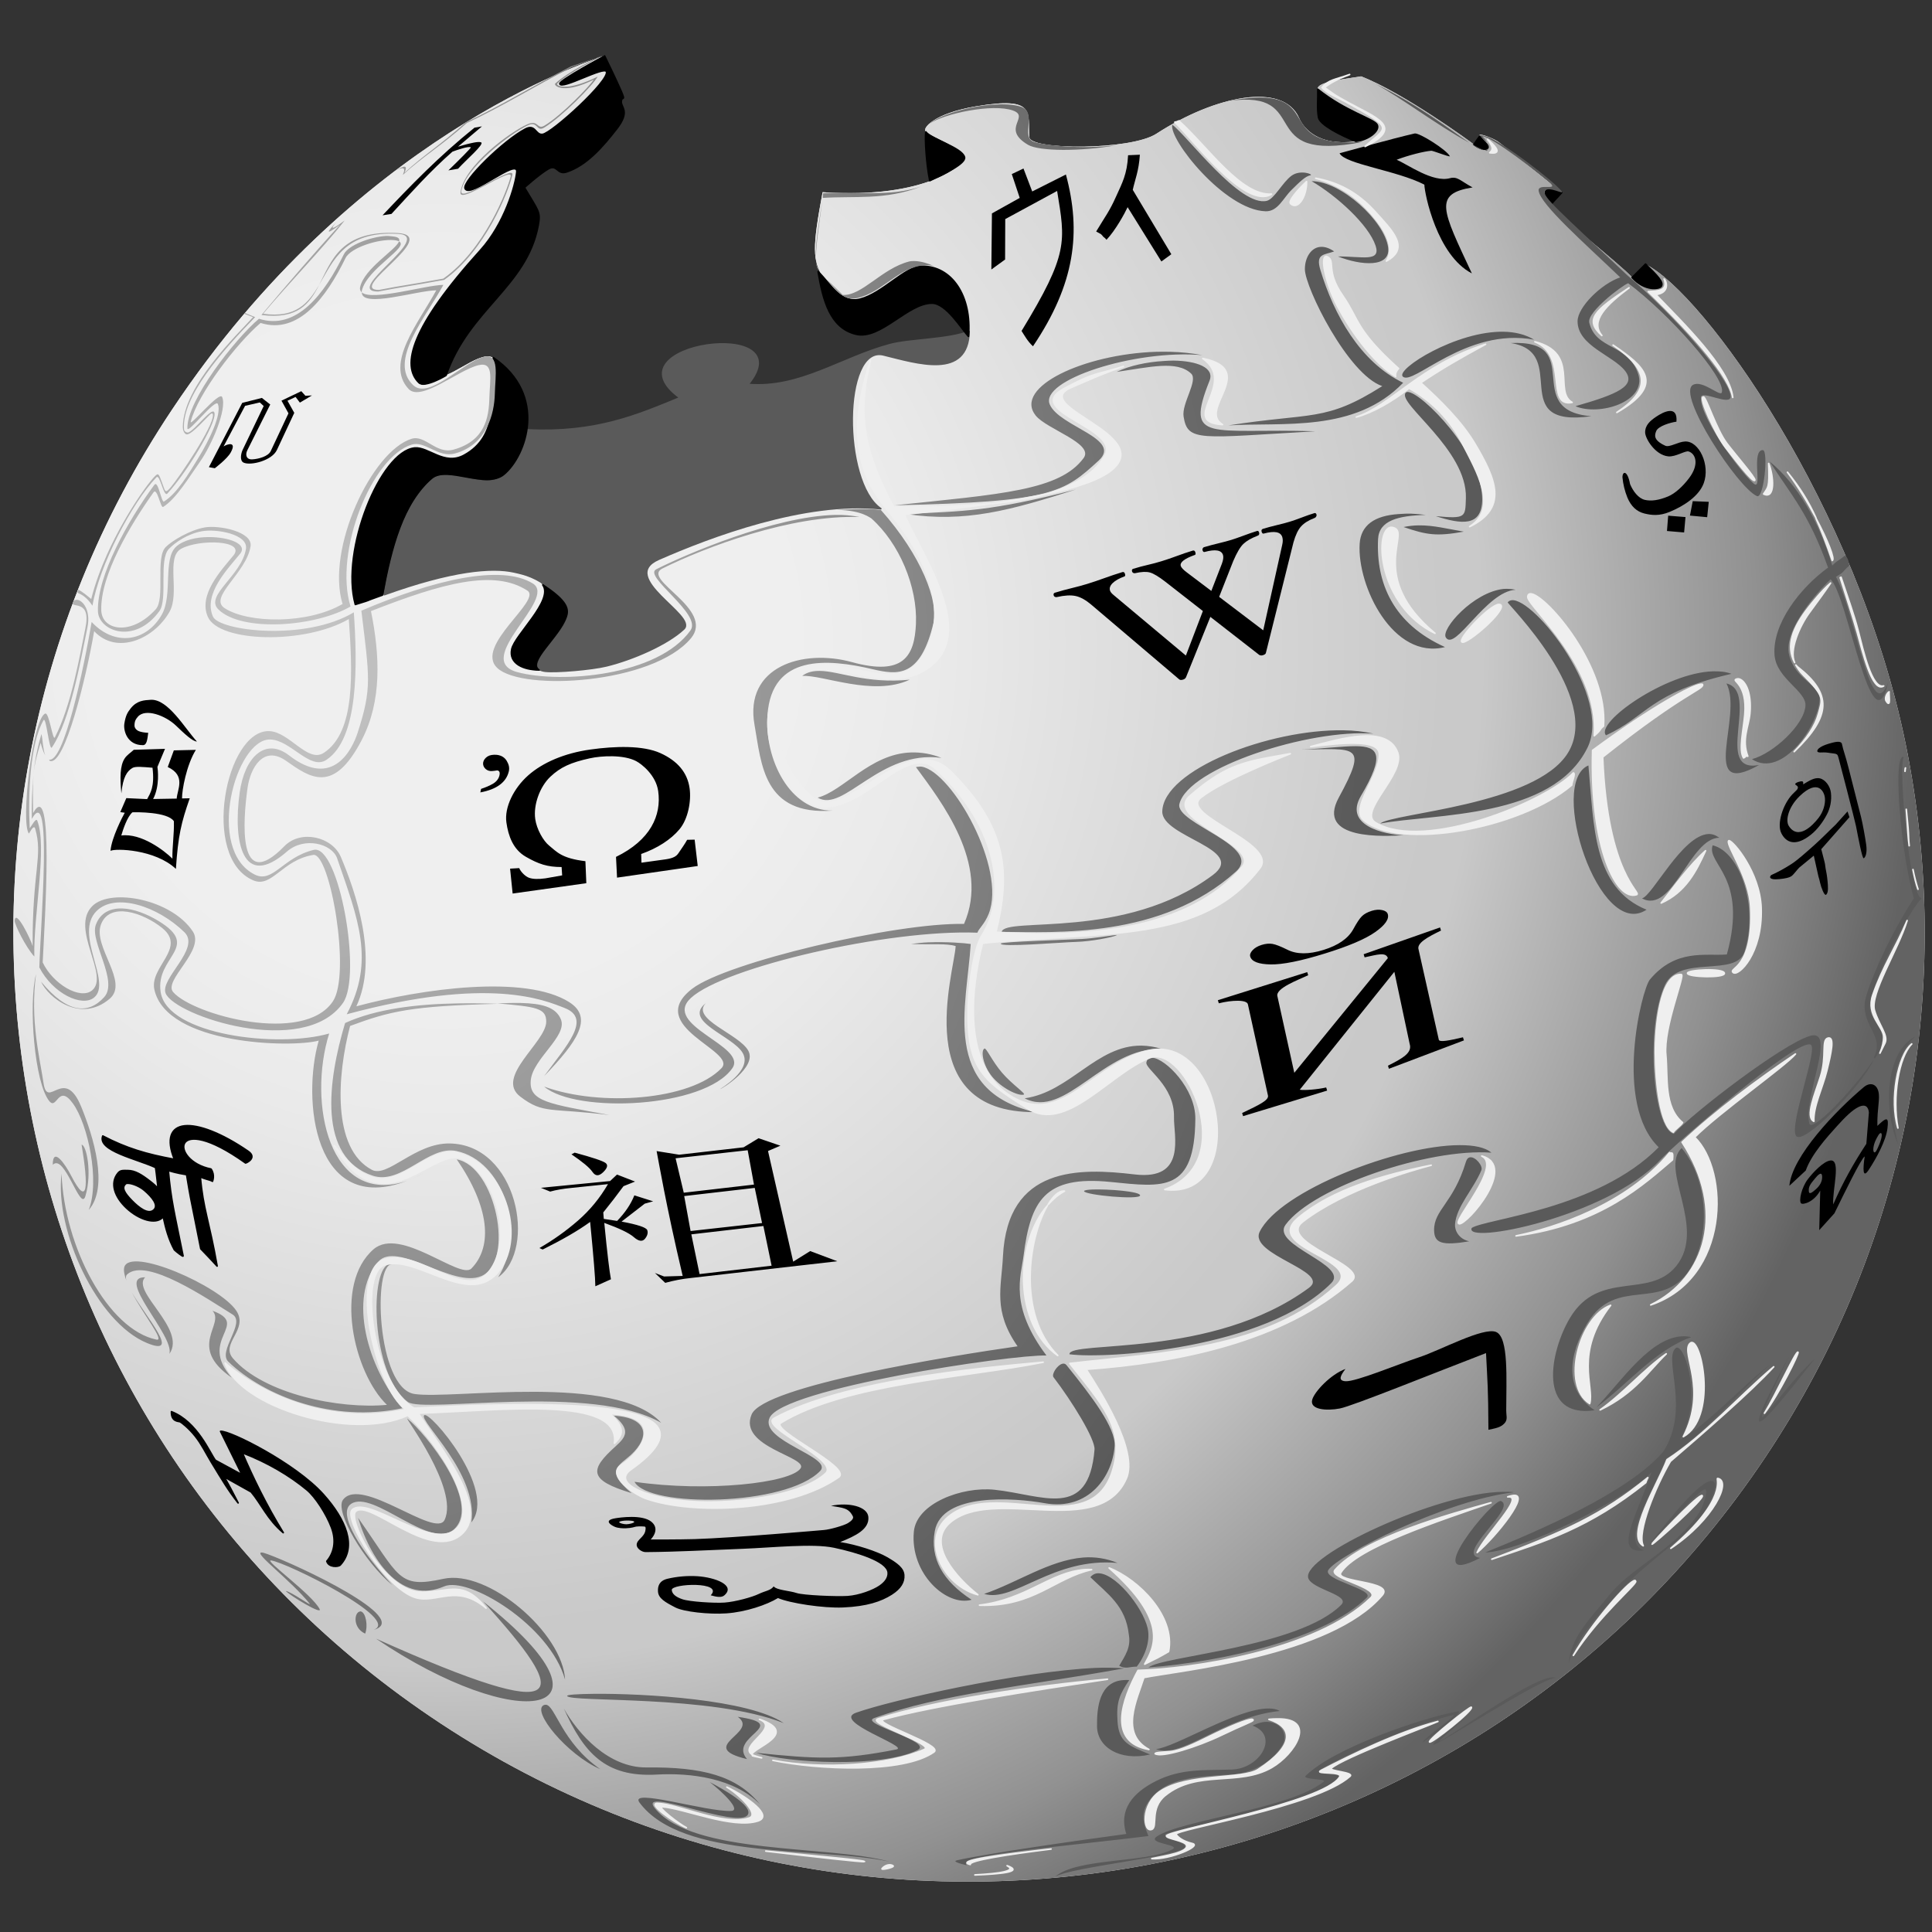<svg height="100%" stroke-miterlimit="10" style="fill-rule:nonzero;clip-rule:evenodd;stroke-linecap:round;stroke-linejoin:round;" version="1.1" viewBox="0 0 175 175" width="100%" xml:space="preserve" xmlns="http://www.w3.org/2000/svg" xmlns:xlink="http://www.w3.org/1999/xlink"><rect x="0" y="0" width="175" height="175" fill="#333333" stroke="none"/><defs><radialGradient cx="191.784" cy="258.793" gradientTransform="matrix(0 2.241 2.282 0 -550.532 -371.418)" gradientUnits="userSpaceOnUse" id="RadialGradient_WikiWhite" r="58.789"><stop offset="0" stop-color="#efefef"/><stop offset="0.235" stop-color="#efefef"/><stop offset="0.332" stop-color="#eaeaea"/><stop offset="0.677" stop-color="#c9c9c9"/><stop offset="0.702" stop-color="#c9c9c9"/><stop offset="0.887" stop-color="#919191"/><stop offset="1" stop-color="#636363"/></radialGradient><radialGradient cx="312.711" cy="279.838" gradientTransform="matrix(0 1.569 1.372 0 -357.949 -430.151)" gradientUnits="userSpaceOnUse" id="RadialGradient_WikiWhite_2" r="71.078"><stop offset="0" stop-color="#c8c8c8"/><stop offset="1" stop-color="#5a5a5a"/></radialGradient></defs><g id="WikipediaLight"><g opacity="1"><path d="M49.388 60.799C48.344 60.744 46.574 60.711 46.35 58.82C46.238 57.87 50.135 54.371 49.157 52.977C48.913 52.629 48.205 52.254 46.535 51.78C44.541 51.34 40.97 51.627 34.801 53.85C34.524 53.951 34.884 53.817 34.663 53.896C34.423 53.981 34.547 53.931 34.387 53.988C34.577 53.925 34.108 54.106 33.282 54.403C33.215 54.436 33.167 54.464 32.178 54.772C30.824 49.899 34.475 40.906 37.562 40.599C38.819 40.475 40.223 42.227 42.025 41.243C45.272 39.473 45.604 36.764 45.154 33.422C44.812 30.877 42.182 33.283 40.416 33.974C38.496 34.723 38.456 35.174 37.931 34.664C36.331 33.111 37.218 29.595 43.498 22.654C45.702 20.218 46.695 16.75 46.811 15.568C46.944 14.208 42.56 18.019 42.117 17.087C41.81 16.438 45.632 12.719 47.594 11.703C48.504 11.232 48.509 12.237 49.158 12.163C50.004 12.066 55.303 7.23 54.956 6.457C54.727 5.951 50.901 8.16 50.723 7.608C50.626 7.31 54.68 5.261 54.68 5.261C54.68 5.261 54.658 5.158 54.68 5.077C53.085 5.649 32.11 12.349 15.615 37.057C-10.783 76.592 0.133 129.93 39.955 156.137C79.777 182.344 133.514 171.517 159.912 131.981C173.111 112.213 177.001 88.954 172.612 67.378C168.221 45.803 154.24 26.434 149.053 23.942C150.089 24.956 150.772 25.596 150.479 25.966C150.309 26.182 149.041 26.425 147.856 25.138C146.671 23.852 141.116 19.544 140.448 18.558C139.778 17.574 139.906 17.239 140.264 17.178C140.622 17.117 141.215 17.321 141.461 17.454C141.705 17.586 136.038 13.055 135.662 12.807C135.288 12.559 134.251 12.139 134.053 12.209C133.705 12.331 134.955 13.194 134.742 13.406C134.547 13.598 133.965 13.489 133.5 13.083C133.266 12.88 127.073 8.373 123.285 6.917C121.043 7.254 119.612 7.469 119.375 7.929C119.033 8.587 124.424 10.756 124.711 11.288C125.013 11.845 123.862 12.66 122.779 12.807C119.39 13.265 118.077 11.62 117.671 10.69C116.248 7.422 110.127 8.622 104.741 12.117C102.416 13.626 93.325 13.609 93.239 12.439C93.073 10.191 93.908 8.708 88.407 9.633C84.539 10.282 83.503 11.655 83.851 11.933C84.495 12.452 87.136 13.381 87.348 14.234C87.491 14.814 84.033 18.064 74.51 17.409C73.563 22.465 73.603 23.585 74.556 25.139C75.509 26.693 77.039 27.293 77.915 27.072C79.936 26.561 81.936 24.157 83.436 24.127C86.062 24.073 87.843 26.6 87.715 30.017C87.729 30.012 87.749 30.022 87.761 30.017C87.758 30.136 87.725 30.227 87.715 30.34C87.711 30.386 87.721 30.432 87.715 30.478C87.296 34.255 82.953 32.849 80.031 32.135C76.313 31.224 76.287 43.686 79.8 46.077C72.928 45.347 64.23 48.615 59.646 50.632C55.866 52.295 63.221 55.791 61.947 56.981C60.453 58.38 57.342 59.711 54.954 60.295C53.61 60.621 50.39 60.851 49.388 60.799Z" fill="#efefef" fill-rule="nonzero" opacity="1" stroke="none"/><path d="M49.389 60.799C48.346 60.744 46.575 60.711 46.352 58.82C46.239 57.87 50.136 54.371 49.158 52.977C48.915 52.629 48.206 52.254 46.536 51.78C44.542 51.34 40.971 51.627 34.803 53.85C34.525 53.951 34.885 53.817 34.664 53.896C34.425 53.981 34.548 53.931 34.388 53.988C34.578 53.925 34.11 54.106 33.283 54.403C33.216 54.436 33.169 54.464 32.179 54.772C30.825 49.899 34.476 40.906 37.563 40.599C38.82 40.475 40.224 42.227 42.026 41.243C45.273 39.473 45.605 36.764 45.156 33.422C44.813 30.877 42.184 33.283 40.417 33.974C38.497 34.723 38.457 35.174 37.932 34.664C36.331 33.111 37.218 29.595 43.499 22.654C45.703 20.218 46.696 16.75 46.812 15.568C46.945 14.208 42.562 18.02 42.119 17.087C41.811 16.436 45.633 12.719 47.595 11.703C48.505 11.232 48.51 12.237 49.159 12.163C50.006 12.066 55.305 7.23 54.957 6.457C54.728 5.951 50.902 8.16 50.724 7.608C50.627 7.31 54.681 5.261 54.681 5.261C54.681 5.261 54.659 5.158 54.681 5.077C53.086 5.649 32.111 12.349 15.616 37.056C-10.783 76.593 0.133 129.93 39.956 156.137C79.779 182.344 133.517 171.518 159.913 131.982C173.113 112.213 177.002 88.955 172.613 67.379C168.223 45.804 154.242 26.436 149.054 23.943C150.091 24.957 150.774 25.597 150.48 25.967C150.31 26.183 149.042 26.426 147.857 25.139C146.673 23.853 141.118 19.545 140.449 18.559C139.78 17.575 139.907 17.24 140.265 17.179C140.623 17.118 141.216 17.322 141.462 17.455C141.708 17.588 136.039 13.056 135.664 12.808C135.289 12.559 134.253 12.14 134.054 12.21C133.706 12.332 134.958 13.195 134.745 13.407C134.549 13.6 133.967 13.492 133.501 13.084C133.269 12.881 127.074 8.374 123.286 6.918C121.044 7.255 119.614 7.47 119.376 7.93C119.034 8.588 124.425 10.757 124.713 11.289C125.015 11.846 123.863 12.661 122.781 12.808C119.392 13.266 118.079 11.621 117.674 10.691C116.249 7.422 110.13 8.622 104.743 12.118C102.418 13.627 93.326 13.61 93.24 12.44C93.075 10.192 93.911 8.709 88.408 9.634C84.54 10.283 83.505 11.656 83.852 11.934C84.497 12.453 87.139 13.382 87.35 14.235C87.493 14.815 84.037 18.065 74.512 17.41C73.565 22.466 73.605 23.586 74.558 25.14C75.511 26.694 77.041 27.294 77.918 27.073C79.94 26.562 81.938 24.159 83.439 24.128C86.064 24.074 87.845 26.601 87.719 30.018C87.731 30.013 87.751 30.023 87.764 30.018C87.761 30.139 87.727 30.229 87.719 30.341C87.714 30.387 87.723 30.433 87.719 30.479C87.3 34.256 82.955 32.85 80.034 32.136C76.316 31.226 76.29 43.687 79.803 46.078C72.931 45.348 64.234 48.616 59.649 50.633C55.869 52.296 63.224 55.791 61.95 56.983C60.456 58.38 57.346 59.712 54.956 60.296C53.61 60.622 50.391 60.851 49.389 60.799Z" fill="url(#RadialGradient_WikiWhite)" fill-rule="nonzero" opacity="1" stroke="none"/><path d="M47.782 38.941C53.979 39.249 57.761 37.605 61.586 36.03C54.751 31.076 72.865 28.663 67.755 34.827C72.459 35.229 76.185 32.405 80.625 31.217C82.404 30.741 85.977 30.764 87.776 30.022C87.681 34.403 83.063 32.885 80.022 32.142C76.305 31.232 76.267 43.689 79.781 46.08C72.909 45.35 64.256 48.635 59.672 50.651C55.891 52.314 63.209 55.781 61.935 56.973C60.441 58.371 57.327 59.725 54.937 60.311C53.591 60.639 50.382 60.909 49.383 60.797C48.384 60.684 48.446 59.975 50.252 57.809C51.552 56.247 52.215 55.051 50.144 53.489C48.499 52.248 47.63 52.038 46.552 51.801C44.558 51.361 40.973 51.644 34.805 53.866C35.876 47.222 37.514 45.26 38.72 43.826C39.854 42.477 41.515 43.28 43.741 43.575C46.075 43.884 47.426 41.127 47.782 38.941Z" fill="#5a5a5a" fill-rule="nonzero" opacity="1" stroke="#5a5a5a" stroke-linecap="butt" stroke-linejoin="miter" stroke-width="0.148"/><path d="M54.767 5.074C54.767 5.074 50.613 7.295 50.709 7.594C50.887 8.145 54.702 5.974 54.931 6.48C55.279 7.253 49.984 12.078 49.138 12.175C48.489 12.25 48.51 11.214 47.6 11.684C45.639 12.7 41.825 16.434 42.134 17.084C42.577 18.017 46.947 14.218 46.814 15.578C46.699 16.759 45.714 20.243 43.509 22.679C37.228 29.619 36.345 33.104 37.945 34.657C38.471 35.167 40.4 34.003 40.4 34.003C42.457 28.019 47.711 25.959 48.745 20.421C48.982 19.154 48.767 19.136 47.501 16.985C47.501 16.985 48.809 15.807 49.628 15.316C50.482 14.804 50.442 15.851 51.298 15.578C53.114 14.999 54.58 13.308 55.847 11.683C57.114 10.058 56.229 9.748 56.272 9.196C56.317 8.63 56.694 9.27 56.272 8.279C55.85 7.289 54.767 5.074 54.767 5.074ZM119.369 8.085C119.398 8.932 119.283 9.821 119.435 10.638C119.558 11.305 121.461 12.272 122.806 12.798C123.897 12.714 125.038 11.851 124.737 11.292C124.448 10.76 121.883 10.103 119.369 8.085ZM83.861 11.946C83.769 12.492 83.911 14.912 84.221 16.364C85.473 15.775 87.506 14.816 87.362 14.237C87.151 13.384 84.352 12.613 83.861 11.946ZM134.031 12.339C133.719 12.751 133.612 12.934 133.507 13.091C134.029 13.498 134.556 13.612 134.751 13.419C134.963 13.208 134.214 12.659 134.031 12.339ZM140.281 17.15C139.922 17.211 139.776 17.572 140.444 18.557C141.368 17.515 140.596 18.409 141.459 17.444C141.214 17.312 140.639 17.088 140.281 17.15ZM149.051 23.924C147.826 25.136 148.869 24.127 147.841 25.135C149.025 26.421 150.289 26.168 150.459 25.953C150.751 25.582 150.089 24.938 149.051 23.924ZM83.468 24.12C81.967 24.15 79.926 26.587 77.904 27.098C76.151 27.541 75.281 25.756 74.108 24.611C74.546 27.204 75.19 29.716 77.544 30.273C79.761 30.796 82.229 27.451 84.417 27.458C85.696 27.461 87.076 29.756 87.722 30.468C88.039 26.818 86.212 24.064 83.468 24.12ZM44.688 32.4C44.493 35.849 45.283 39.465 42.037 41.236C40.235 42.218 38.809 40.457 37.554 40.582C34.467 40.887 30.832 49.879 32.187 54.752C34.239 54.113 32.292 54.73 34.641 53.9C35.432 49.612 36.498 45.509 39.124 43.297C40.485 42.149 44.026 44.301 45.637 42.969C47.672 41.288 49.634 35.773 44.688 32.4ZM49.171 52.985C50.174 54.374 46.63 57.51 46.356 58.811C46.081 60.112 47.447 60.68 48.81 60.676C47.717 59.959 50.596 57.803 51.298 55.833C51.595 54.996 51.076 54.254 49.171 52.985Z" fill="#000000" fill-rule="nonzero" opacity="1" stroke="#000000" stroke-linecap="butt" stroke-linejoin="miter" stroke-width="0.148"/><path d="M16.719 101.98C15.478 102.11 15.044 103.151 15.798 105.016C13.248 104.548 11.459 104.018 9.311 102.9C8.808 104.223 12.389 104.964 14.095 105.753C14.19 106.387 14.246 107.05 14.326 107.687C14.122 107.419 13.862 107.206 13.59 106.997C12.842 106.418 12.239 106.029 11.565 106.03C11.161 106.031 10.919 105.984 10.691 106.26C9.95 107.155 10.366 108.405 11.473 109.436C12.58 110.466 14.089 110.962 14.741 110.264C14.756 110.246 14.772 110.236 14.787 110.217C15.008 111.24 15.275 112.26 15.798 113.208C15.937 113.346 16.612 113.884 16.581 113.76C15.764 109.716 15.492 108.749 15.246 106.029C15.548 106.104 15.983 106.255 16.903 106.398C17.32 108.87 17.028 107.275 18.191 113.116C18.749 113.689 19.116 114.088 19.664 114.679C18.951 110.598 18.384 109.486 18.145 106.582C18.554 106.819 18.887 106.807 19.249 106.997C19.246 106.975 19.486 106.429 19.111 105.892C15.361 105.152 15.463 100.504 22.24 105.34C22.273 105.363 23.344 104.881 22.47 104.281C20.038 102.614 17.96 101.85 16.719 101.98ZM11.658 107.18C12.037 107.207 12.666 107.465 13.084 107.824C13.76 108.405 14.434 109.185 13.912 109.619C13.395 110.048 12.559 109.385 11.934 108.743C11.309 108.101 10.958 107.586 11.382 107.226C11.445 107.17 11.531 107.17 11.658 107.18Z" fill="#000000" fill-rule="nonzero" opacity="1" stroke="#000000" stroke-linecap="round" stroke-linejoin="round" stroke-width="0.148"/><path d="M15.532 127.872C17.883 128.783 19.022 131.652 19.51 132.276L21.921 133.583L19.982 129.654C20.791 129.564 26.736 132.531 29.28 135.359C31.341 137.65 32.332 140.103 30.826 141.749C30.651 141.941 29.768 141.98 29.606 141.415C30.23 140.693 30.499 139.615 30.033 138.372C29.567 137.13 28.556 135.576 27.811 134.958C26.264 133.673 24.23 132.458 21.948 131.59C22.875 133.757 24.105 136.304 25.655 138.827C24.239 137.643 23.648 136.197 22.75 135.137L20.282 133.759C20.52 134.105 21.177 135.359 21.567 136.131C20.672 134.986 20.165 134.122 19.111 132.388C18.643 131.618 18.283 130.841 17.68 130.078C17.151 129.408 16.451 128.832 16.286 128.772C16.18 128.731 15.505 128.784 15.532 127.872Z" fill="#000000" fill-rule="nonzero" opacity="1" stroke="#000000" stroke-linecap="butt" stroke-linejoin="miter" stroke-width="0.148"/><path d="M163.019 72.105C162.007 73.075 161.696 74.303 162.034 74.823C162.876 76.126 164.181 74.793 164.736 74.07C165.124 73.567 165.356 72.864 165.302 72.284C165.255 71.766 164.718 70.475 163.019 72.105ZM168.115 74.823C168.023 74.35 166.555 68.712 166.53 68.634C166.509 68.574 166.49 68.514 166.472 68.453C166.408 68.225 166.022 68.256 165.765 68.208C165.518 68.16 165.265 68.143 165.013 68.158C164.77 68.172 164.637 68.141 164.616 68.061C164.584 67.947 164.68 67.819 164.9 67.678C165.138 67.527 165.51 67.39 166.019 67.263C166.528 67.136 166.802 67.179 166.843 67.391C166.971 68.012 167.137 68.356 167.442 69.555L168.581 74.037C168.698 74.496 168.95 75.841 169.042 76.526C169.134 77.211 168.998 77.629 168.821 77.742C168.683 77.831 168.322 75.88 168.115 74.823ZM167.524 74.021L164.97 76.918L165.264 78.063C165.332 78.309 165.33 78.535 165.405 78.89C165.48 79.245 165.536 79.672 165.568 80.172C165.603 80.673 165.541 80.969 165.382 81.058C165.307 81.065 165.214 80.942 165.105 80.691C164.999 80.447 164.915 80.194 164.857 79.934C164.818 79.745 164.769 79.559 164.71 79.376L164.293 77.505L162.976 78.587C162.853 78.713 162.738 78.847 162.63 78.986C162.469 79.187 162.336 79.32 162.232 79.386C162.061 79.495 161.715 79.576 161.19 79.629C160.665 79.682 160.381 79.63 160.338 79.472C160.328 79.436 160.338 79.394 160.369 79.344C160.397 79.295 160.429 79.265 160.461 79.254C161.085 78.97 161.687 78.639 162.262 78.266C162.772 77.942 163.495 77.299 164.287 76.595C165.074 75.894 165.722 75.211 166.268 74.699L167.349 73.499C167.349 73.499 167.524 74.021 167.524 74.021ZM163.32 71.054C163.813 70.762 164.346 70.389 164.849 70.505C165.351 70.621 165.789 71.235 165.846 71.819C165.924 72.51 165.789 73.209 165.457 73.821C165.11 74.47 164.621 75.127 164.065 75.58C162.629 76.748 161.769 76.307 161.35 75.469C160.935 74.64 161.476 72.895 162.333 71.969C162.352 71.947 162.433 71.867 162.573 71.731C162.714 71.595 162.793 71.511 162.811 71.479C162.851 71.402 162.863 71.337 162.849 71.285C162.834 71.232 162.793 71.186 162.726 71.145C162.659 71.106 162.619 71.068 162.61 71.033L162.621 70.98C162.645 70.952 162.674 70.928 162.706 70.911C162.788 70.859 162.906 70.817 163.063 70.785C163.22 70.753 163.307 70.772 163.327 70.843C163.35 70.931 163.337 71.065 163.281 71.244C163.281 71.244 163.32 71.054 163.32 71.054ZM91.648 15.769L92.706 15.264L93.499 17.343L96.55 15.806C97.953 21.022 97.39 25.697 93.566 31.367C93.068 30.91 92.774 30.346 92.532 29.977C96.822 22.942 96.499 21.89 95.754 17.296L91.055 19.845L91.041 23.508L89.797 24.412L89.849 19.33L92.366 17.926M102.606 17.196L106.099 23.028L105.198 23.685L102.139 18.765C101.871 19.341 101.045 20.857 100.227 21.72C100.148 21.614 100.051 21.523 99.941 21.451C99.875 21.361 99.8 21.278 99.718 21.203L99.291 20.969C100.115 19.594 100.489 19.158 101.101 17.784C101.64 16.58 102.09 15.813 102.182 14.061L103.249 14.014C103.156 15.495 102.803 16.277 102.606 17.196" fill="#000000" fill-rule="nonzero" opacity="1" stroke="none"/><path d="M169.811 95.775C171.531 93.215 169.029 92.724 169.322 90.933C169.839 87.751 173.423 81.714 173.969 81.394C172.885 81.137 171.875 69.416 172.354 68.626C171.635 69.057 172.171 76.752 173.431 81.394C170.901 85.26 169.054 89.868 168.978 90.884C168.822 92.999 170.772 93.839 169.811 95.775Z" fill="#5a5a5a" fill-rule="nonzero" opacity="1" stroke="#5a5a5a" stroke-linecap="butt" stroke-linejoin="miter" stroke-width="0.148"/><path d="M40.614 15.433C41.541 14.54 42.691 13.389 42.646 13.351C42.477 13.205 41.359 13.595 40.981 13.739C38.931 15.541 37.236 17.45 35.459 19.376L34.65 19.502C37.155 16.852 39.707 14.203 42.975 11.566L43.655 11.446L41.489 13.285C41.745 13.219 42.148 13.087 42.333 13.049C42.5 13.015 43.323 12.778 43.581 12.896C43.908 13.046 42.197 14.505 41.493 15.284L40.614 15.433ZM44.53 68.387C44.397 68.406 44.269 68.453 44.154 68.524C43.946 68.665 43.818 68.833 43.773 69.029C43.733 69.2 43.769 69.38 43.871 69.523C43.998 69.707 44.201 69.824 44.424 69.841C44.492 69.849 44.611 69.841 44.76 69.823C44.913 69.802 45.008 69.78 45.036 69.783C45.233 69.806 45.303 69.963 45.24 70.234C45.169 70.549 44.962 70.809 44.641 70.997C44.321 71.184 43.958 71.331 43.576 71.456L43.508 71.777C44.99 71.5 45.862 70.861 46.091 69.86C46.163 69.542 46.091 69.237 45.903 68.926C45.716 68.615 45.426 68.424 45.007 68.374C44.848 68.356 44.688 68.36 44.53 68.387ZM53.47 67.893C51.134 68.22 49.155 69.07 47.841 70.236C46.526 71.404 45.677 73.13 45.869 74.494C46.043 75.726 46.479 76.945 47.633 77.607C48.787 78.269 49.581 78.535 50.87 78.536L50.92 79.291L49.404 79.56C48.745 79.652 48.253 79.627 47.93 79.513C47.606 79.4 47.194 79.012 47.028 78.633L46.203 78.682L46.435 80.937L53.109 80L53.027 78.007C50.843 77.746 50.433 77.149 49.752 76.604C49.204 76.165 48.609 75.104 48.481 74.183C48.303 72.913 48.889 71.26 49.862 70.346C50.779 69.486 51.694 69.07 53.413 68.69C54.502 68.449 56.498 68.348 57.628 68.945C58.126 69.207 59.417 70.215 59.619 71.659C59.929 73.865 58.916 76.098 55.798 77.617L55.892 79.496L63.2 78.442L62.92 76.054L62.24 76.07C62.087 76.373 61.647 76.992 61.459 77.274C61.283 77.538 61.029 77.735 60.273 77.841L58.103 78.142L58.078 77.354C59.559 76.829 60.766 76.047 61.547 75.117C62.327 74.186 62.627 72.555 62.464 71.402C62.265 69.981 61.38 68.925 59.815 68.216C58.246 67.507 55.734 67.575 53.47 67.893ZM151.852 38.195C151.332 38.264 150.191 38.588 150.015 39.056C149.891 39.387 149.71 39.857 150.841 40.373C151.23 40.55 151.993 40.017 152.633 39.99C153.912 39.935 154.925 42.133 154.324 43.77C153.905 44.907 152.597 45.803 151.245 46.364C150.308 46.754 149.599 46.672 148.954 46.514C148.252 46.343 147.737 45.86 147.407 45.065C147.17 44.479 147.02 43.861 146.961 43.232C146.963 42.666 147.415 42.568 147.652 43.852C147.919 44.494 148.408 45.141 148.985 45.277C149.564 45.414 150.266 45.311 151.092 44.968C151.725 44.706 152.436 44.055 153.003 43.3C153.948 42.04 153.586 41.092 152.956 40.893C152.657 40.798 151.769 41.403 151.111 41.338C149.914 41.218 149.018 39.708 149.016 39.169C149.014 38.486 149.506 38.1 149.964 37.78C150.696 37.273 151.977 36.669 151.852 38.195ZM154.779 45.456L154.635 46.848L153.075 46.701L153.328 45.394L154.779 45.456ZM152.672 46.836L152.547 48.23L150.994 48.098L151.103 46.71L152.672 46.836ZM52.053 104.406L51.763 104.558C52.746 105.23 53.391 105.751 53.659 106.145C53.927 106.538 54.232 106.56 54.623 106.19C55.013 105.819 55.099 105.527 54.852 105.342C54.605 105.157 53.67 104.841 52.053 104.406ZM59.476 104.265C59.659 105.168 60.303 109.08 61.837 115.573L60.152 115.623L59.323 115.306L60.256 116.201C61.013 115.99 61.786 115.843 62.567 115.761L75.845 114.245L73.386 113.322L71.847 114.281L69.567 104.259L70.688 103.776L68.712 103.1L67.353 103.924L61.52 104.593C61.52 104.593 59.476 104.265 59.476 104.265ZM61.195 104.917L67.725 104.187L68.295 107.299L61.935 108.035C61.935 108.035 61.195 104.917 61.195 104.917ZM55.889 106.391L55.259 106.98L48.997 107.591L49.831 107.934C50.405 107.774 51.045 107.671 51.761 107.601L55.071 107.258C54.34 108.518 53.431 109.626 52.342 110.571C51.253 111.515 50.1 112.334 48.856 113.05L49.155 113.181C50.908 112.309 52.352 111.487 53.455 110.681C53.764 113.865 53.924 115.811 53.926 116.51L55.339 115.877C55.21 115.226 55.004 113.539 54.736 110.769C56.096 111.264 56.981 111.681 57.411 112.058C57.842 112.435 58.182 112.495 58.418 112.211C58.652 111.925 58.714 111.659 58.626 111.422C58.538 111.186 57.771 110.926 56.3 110.651C56.972 110.131 57.669 109.588 58.402 109.027L59.164 108.816L57.46 108.275C57.143 109.075 56.614 109.857 55.898 110.591L54.691 110.408L54.644 109.821C55.274 109.043 55.886 108.25 56.478 107.443L57.523 107.026C57.523 107.026 55.889 106.391 55.889 106.391ZM61.975 108.339L68.364 107.6L69.028 110.783L62.553 111.506L61.975 108.339ZM62.62 111.808L69.147 111.05L69.892 114.647L63.366 115.405L62.62 111.808ZM124.261 82.501C124.596 82.397 124.906 82.375 125.191 82.435C125.476 82.494 125.648 82.615 125.704 82.798C125.843 83.249 125.465 83.792 124.571 84.424C123.677 85.057 122.149 85.707 119.986 86.376C117.813 87.049 116.18 87.376 115.091 87.357C114.002 87.338 113.386 87.102 113.247 86.651C113.192 86.474 113.263 86.279 113.458 86.069C113.655 85.858 113.93 85.698 114.286 85.588C114.643 85.478 114.969 85.448 115.263 85.499C115.556 85.55 116.005 85.724 116.606 86.022C117.45 86.452 118.542 86.459 119.882 86.044C121.212 85.633 122.11 85.011 122.574 84.177C122.891 83.59 123.153 83.195 123.362 82.991C123.572 82.783 123.87 82.621 124.261 82.501ZM125.712 86.786C125.533 86.213 124.761 86.47 123.606 86.716L123.519 86.434L130.44 84.007L130.526 84.289C129.296 84.887 128.302 85.429 128.496 86.014L130.33 94.19C130.416 94.419 131.262 94.254 132.514 93.957L132.601 94.239L125.807 96.81L125.721 96.528C127.105 95.84 127.938 95.343 127.687 94.557L126.3 88.027L117.731 98.707C118.177 98.777 119.291 98.688 120.126 98.503L120.212 98.786L112.598 101.1L112.512 100.817C114.115 100.055 114.928 99.653 114.853 99.242L113.04 90.997C112.983 90.519 111.574 90.586 110.4 90.879L110.313 90.598L118.408 88.054L118.495 88.336C117.636 88.748 115.488 89.52 115.71 90.253L117.237 97.174C117.237 97.174 125.712 86.786 125.712 86.786ZM168.904 104.748C168.567 104.964 167.047 108.093 166.16 109.904L164.786 111.426L164.876 107.839C164.291 108.917 163.278 109.153 163.136 108.994C162.926 108.758 163.179 107.57 163.753 106.813C164.194 106.233 165.159 105.191 165.797 105.117C166.8 104.999 165.951 107.806 166.054 109.1C166.887 107.171 167.878 105.397 169.053 103.605L169.283 100.768C169.239 100.233 168.934 99.986 168.357 100.264C167.778 100.542 167.134 101.185 166.437 101.955C165.482 103.008 164.08 104.564 163.564 106.027L162.082 107.407C162.309 104.753 166.282 100.607 168.818 98.475C169.389 97.995 169.97 98.179 170.142 98.855C170.316 99.536 170.022 100.385 170.052 101.982C170.919 101.154 171.095 101.158 170.964 102.214C170.827 103.327 169.97 104.903 169.262 105.976C168.708 106.813 168.737 105.868 168.904 104.748ZM164.388 106.764C163.998 107.243 163.801 107.469 163.843 107.909C163.871 108.233 164.151 108.018 164.491 107.712C164.837 107.402 165.065 107.023 165.049 106.583C165.028 106.039 164.654 106.439 164.388 106.764ZM169.895 103.29C169.692 103.709 169.609 104.279 169.762 104.373C169.897 104.455 170.054 104.063 170.216 103.683C170.323 103.435 170.549 102.793 170.402 102.651C170.264 102.519 170.019 103.034 169.895 103.29ZM119.248 46.609C119.266 46.668 119.255 46.73 119.216 46.796C119.183 46.857 119.127 46.902 119.061 46.924C118.539 47.121 118.14 47.37 117.861 47.671C117.584 47.973 117.351 48.457 117.162 49.125L114.665 59.136C114.653 59.225 114.564 59.295 114.398 59.346C114.287 59.387 114.164 59.378 114.061 59.321L109.634 55.876L107.427 61.349C107.373 61.454 107.276 61.53 107.162 61.559C107.002 61.607 106.886 61.601 106.812 61.537L98.831 54.757C98.331 54.337 97.865 54.08 97.428 53.986C96.99 53.893 96.43 53.923 95.745 54.08C95.685 54.097 95.621 54.092 95.564 54.066C95.501 54.04 95.462 54 95.446 53.946C95.403 53.808 95.44 53.722 95.555 53.687C96.059 53.533 96.568 53.394 97.08 53.27C97.578 53.15 98.042 53.024 98.474 52.892C98.912 52.758 99.425 52.585 100.014 52.373C100.559 52.176 101.107 51.992 101.66 51.822C101.777 51.786 101.855 51.837 101.898 51.974C101.939 52.112 101.924 52.191 101.852 52.213C101.378 52.385 101.024 52.584 100.789 52.811C100.556 53.038 100.474 53.266 100.545 53.496C100.581 53.614 100.683 53.742 100.853 53.884L107.417 59.38L108.956 55.347L105.565 52.7C104.955 52.228 104.489 51.947 104.161 51.857C103.836 51.767 103.391 51.787 102.824 51.917C102.769 51.932 102.711 51.926 102.661 51.899C102.606 51.878 102.564 51.833 102.546 51.778C102.505 51.641 102.534 51.557 102.634 51.526C103.117 51.379 103.563 51.258 103.974 51.165C104.372 51.076 104.79 50.964 105.227 50.83C105.684 50.689 106.137 50.535 106.585 50.367C107.073 50.186 107.558 50.021 108.038 49.874C108.153 49.838 108.233 49.889 108.275 50.027C108.317 50.164 108.301 50.243 108.23 50.265C107.28 50.604 106.855 50.938 106.954 51.266C106.999 51.412 107.179 51.606 107.498 51.846L109.722 53.526L110.671 51.077C110.802 50.733 110.837 50.464 110.78 50.274C110.643 49.824 110.087 49.731 109.115 49.996C109.029 50.023 108.963 49.967 108.922 49.83C108.907 49.776 108.915 49.718 108.944 49.671C108.973 49.613 109.01 49.578 109.053 49.565C109.479 49.438 109.908 49.323 110.34 49.22C110.831 49.102 111.231 48.996 111.54 48.901C111.763 48.833 112.087 48.721 112.511 48.565C113.047 48.364 113.499 48.207 113.865 48.094C113.951 48.068 114.013 48.114 114.049 48.232C114.096 48.388 114.041 48.49 113.884 48.538C113.335 48.749 112.915 48.992 112.626 49.267C112.338 49.543 112.03 50.062 111.705 50.825L110.43 54.063L114.423 57.094L116.137 49.377C116.206 49.094 116.211 48.852 116.15 48.652C116.004 48.172 115.443 48.065 114.471 48.33C114.384 48.356 114.32 48.301 114.278 48.164C114.236 48.026 114.28 47.938 114.41 47.899C114.761 47.791 115.182 47.679 115.674 47.56C116.13 47.453 116.508 47.353 116.809 47.261C117.126 47.165 117.487 47.038 117.897 46.881C118.318 46.719 118.703 46.587 119.048 46.481C119.144 46.448 119.211 46.491 119.248 46.609ZM134.821 129.509C134.799 125.544 134.742 125.383 134.604 122.562C129.966 124.342 122.537 127.352 121.365 127.579C120.14 127.818 118.606 127.686 118.861 126.781C119.07 126.04 120.546 124.484 121.872 123.999C121.448 124.56 121.145 125.063 121.872 125.112C122.806 125.176 126.681 123.551 128.572 122.931C130.446 122.317 134.354 120.184 135.509 120.648C136.682 121.121 136.433 124.989 136.433 127.784C136.434 128.182 136.554 128.518 136.367 128.801C136.027 129.325 135.364 129.384 134.821 129.509ZM70.077 143.695C70.366 144.041 71.546 144.086 72.151 144.293C72.758 144.5 75.818 144.623 76.77 144.558C77.844 144.485 79.09 144 79.65 143.611C80.13 143.279 80.412 142.891 80.382 142.457C80.315 141.475 77.653 140.645 75.544 140.197C73.614 139.788 69.967 140.187 67.271 140.29C63.937 140.418 61.439 140.565 58.488 140.59C58.134 140.592 57.667 140.264 57.669 139.935C57.672 139.438 58.376 139.244 58.463 138.608C58.484 138.457 58.504 138.317 58.416 138.283C58.363 138.263 57.874 138.243 57.631 138.278C57.444 138.306 57.287 138.406 56.694 138.431C56.451 138.441 55.995 138.431 55.684 138.296C55.41 138.179 54.583 137.718 55.735 137.525C56.143 137.457 58.193 137.156 59.016 137.85C59.857 138.558 58.94 139.447 58.94 139.447C58.94 139.447 61.57 139.451 62.921 139.411C66.469 139.303 74.622 138.588 74.622 138.588C75.174 138.55 76.467 138.172 76.803 137.965C77.118 137.772 77.349 137.545 77.255 137.355C76.858 136.559 76.346 136.591 75.27 136.397C76.869 136.059 78.567 136.453 78.656 137.398C78.76 138.511 77.506 139.122 76.104 139.679C77.59 139.91 79.474 140.523 80.379 141.052C81.284 141.582 81.885 142.011 81.93 142.666C81.977 143.331 81.633 143.915 80.786 144.457C79.82 145.067 78.537 145.511 76.364 145.605C74.57 145.682 71.548 145.219 70.467 144.752C69.472 145.363 67.554 146.019 65.794 146.139C64.207 146.249 61.928 145.993 61.181 145.607C60.228 145.118 59.642 144.777 59.6 144.166C59.567 143.685 59.704 143.195 60.439 143.008C61.33 142.797 62.247 142.718 63.161 142.772C64.805 142.881 66.668 143.603 65.603 144.512C65.358 144.721 64.932 144.663 64.377 144.502C65.587 143.228 60.81 143.432 60.849 144.019C60.874 144.372 61.197 144.651 61.818 144.861C62.451 145.081 64.708 145.224 65.619 145.161C66.592 145.094 68.136 144.668 68.723 144.382C69.309 144.096 69.81 144.073 70.077 143.695ZM57.447 137.854C57.45 137.745 57.003 137.727 56.754 137.731C56.508 137.733 56.083 137.786 56.086 137.874C56.089 137.962 56.49 138.071 56.735 138.068C56.977 138.064 57.444 137.959 57.447 137.854ZM133.321 24.764C130.623 18.996 129.81 17.557 133.386 16.975C132.329 16.423 132.033 15.953 131.343 16.139C129.766 16.564 127.523 14.895 126.508 14.471C127.517 14.081 128.971 13.707 129.648 13.655C129.785 13.643 131.163 14.19 131.335 14.164C131.08 13.592 128.541 11.997 128.138 12.09C125.949 12.597 122.747 13.511 121.338 13.882C121.798 14.864 126.552 15.442 129.018 16.724C129.039 17.554 130.161 23.13 133.321 24.764ZM14.946 67.83L14.26 69.465C14.291 69.661 14.49 71.197 13.87 72.374L16.007 72.337C16.041 71.54 16.883 70.266 15.194 69.475L15.746 67.969L17.741 67.923C16.89 69.296 16.476 71.575 16.488 72.322L17.188 72.307C16.419 74.5 16.132 75.682 15.933 78.704C14.045 76.927 10.452 76.83 10.01 77.069C10.092 75.9 11.127 73.922 11.3 73.619L10.896 73.56L11.442 72.294L13.328 72.384C13.616 71.848 14.025 71.263 13.814 69.541C12.968 69.474 12.269 69.397 11.998 69.559C11.521 69.841 11.135 70.367 10.993 71.863C10.857 70.421 10.873 69.346 11.285 68.712C11.492 68.382 11.84 68.181 12.118 67.916C12.118 67.916 14.946 67.83 14.946 67.83ZM15.75 74.386C15.194 73.527 12.318 73.561 11.991 73.579C11.524 73.978 11.133 75.166 10.987 75.678C12.807 75.445 14.895 77.059 15.618 77.776C15.589 76.788 15.789 75.499 15.75 74.386ZM17.834 67.164C17.477 67.185 16.714 66.471 15.949 65.735C14.989 64.809 13.16 64.129 12.483 64.927C12.31 65.13 12.173 65.322 12.184 65.744C12.19 65.92 12.333 66.131 12.584 66.232C12.778 66.308 13.053 66.359 13.426 66.379C13.341 67.04 13.289 67.493 12.943 67.495C11.524 67.506 11.161 66.181 11.264 65.54C11.383 64.801 11.554 64.524 11.835 64.168C12.403 63.449 13.051 63.424 13.655 63.388C15.215 63.297 16.735 65.959 17.834 67.164ZM18.921 42.316L21.94 36.493L23.721 36.044L24.478 36.639L22.402 40.787C22.196 41.198 22.314 41.639 22.849 41.609C23.424 41.577 24.297 41.34 24.522 40.861L26.129 37.439L25.495 36.292L27.291 35.433L27.665 35.851L28.258 35.819L27.163 36.47L26.776 35.955L26.04 36.297L26.656 37.396L25.082 40.76C24.629 41.727 22.699 42.201 22.064 41.904C21.705 41.736 21.814 41.092 21.986 40.733L23.885 36.778L23.535 36.453L22.2 36.76L20.252 40.437C20.582 40.219 21.474 39.946 20.902 40.982C20.577 41.572 19.458 42.412 19.458 42.412C19.458 42.412 18.921 42.316 18.921 42.316ZM19.616 41.744L20.063 40.871C20.618 40.416 20.826 40.494 20.599 40.9C20.434 41.193 19.99 41.664 19.616 41.744Z" fill="#000000" fill-rule="nonzero" opacity="1" stroke="none"/><path d="M63.931 90.867C61.807 92.529 66.394 93.819 67.283 95.393C68.173 96.968 65.176 98.645 65.237 98.651C65.325 98.659 68.614 96.665 67.775 95.162C66.935 93.657 62.545 92.307 63.931 90.867ZM54.555 5.047C54.611 5.011 54.319 5.139 54.062 5.236C54.017 5.322 51.599 6.376 50.273 7.585C50.222 7.865 51.226 8.495 53.796 7.206C53.388 7.818 50.938 10.392 49.326 11.373C48.626 11.799 48.804 10.804 47.773 11.259C46.201 11.952 42.003 15.034 41.711 17.433C41.575 18.56 46.511 14.975 46.257 15.993C45.94 17.269 43.885 22.608 40.158 25.236C36.804 25.848 36.615 25.817 34.324 26.26C31.338 26.26 40.051 21.312 35.991 21.108C30.875 20.849 30.055 23.573 28.907 25.805C30.208 23.606 31.232 20.895 36.067 21.184C39.405 21.384 30.998 26.411 34.249 26.411C36.539 25.97 36.879 25.963 40.234 25.351C43.961 22.722 46.091 17.289 46.408 15.842C46.633 14.816 41.61 18.441 41.787 17.319C42.117 15.223 46.282 12.042 47.848 11.334C48.728 10.936 48.587 11.988 49.288 11.562C50.9 10.579 53.673 7.761 54.137 6.94C51.566 8.229 50.411 7.864 50.462 7.584C51.726 6.433 54.29 5.216 54.555 5.047ZM28.909 25.806C27.935 27.451 26.814 28.836 23.833 28.42C26.141 25.669 29.248 22.487 31.219 19.973C29.932 20.923 29.912 20.747 30.499 20.086C29.619 21.009 29.374 21.406 30.803 20.351C28.359 23.017 25.99 25.782 23.681 28.533C26.985 28.954 28.031 27.511 28.909 25.806ZM53.91 5.274C53.645 5.351 52.953 5.597 51.676 6.032C48.478 7.663 45.478 9.537 42.206 11.07C39.861 13.167 38.456 13.979 36.637 15.654C36.98 14.895 36.586 14.992 35.841 15.465C36.476 15.112 36.808 15.127 36.486 15.844C38.304 14.168 39.936 13.243 42.281 11.147C45.553 9.614 48.554 7.74 51.751 6.109C52.988 5.634 53.497 5.429 53.91 5.274ZM124.561 7.585C127.078 8.95 130.115 11.308 133.084 12.926C131.435 11.824 128.632 9.576 124.561 7.585ZM114.18 8.835C113.426 8.825 112.485 8.937 111.302 9.138C119.099 8.076 113.429 14.828 123.462 12.851C115.71 13.438 119.46 8.903 114.18 8.835ZM89.936 9.48C87.668 9.631 85.061 10.431 84.177 11.222C85.471 10.288 89.949 9.355 91.754 10.011C93.352 10.591 90.607 11.634 93.118 13.117C94.127 13.713 97.865 13.73 101.148 13.154C97.887 13.566 94.388 13.114 93.648 12.852C92.401 12.409 94.005 10.167 92.474 9.669C91.803 9.45 90.895 9.415 89.936 9.48ZM106.188 11.297C105.833 12.585 110.923 19.026 114.635 19.138C115.747 19.172 116.217 17.962 116.984 17.206C117.748 16.45 118.249 15.963 118.688 15.88C119.033 15.815 117.794 15.323 116.984 15.918C116.172 16.513 115.428 18.025 114.748 18.191C112.327 18.782 107.521 12.285 106.188 11.297ZM83.875 11.6C83.847 11.684 83.83 11.749 83.875 11.828C83.85 11.754 83.85 11.674 83.875 11.6ZM134.068 12.282C134.041 12.351 134.466 12.622 134.711 12.926C134.607 12.704 134.451 12.509 134.257 12.358C134.958 12.211 139.697 15.944 140.317 16.488C141.336 17.378 139.265 16.527 139.371 17.283C139.548 18.54 143.461 21.962 146.759 25.124C145.042 25.712 142.896 27.818 142.896 29.102C142.894 31.329 146.148 32.205 147.213 33.61C148.222 34.941 146.555 35.697 142.705 36.792C144.842 37.712 149.203 36.392 148.387 33.875C147.489 31.103 144.538 31.725 143.955 29.216C143.737 28.267 146.93 25.855 147.479 25.655C151.11 28.352 156.364 34.229 155.964 35.542C155.829 35.985 154.215 34.383 153.35 34.861C151.839 35.694 157.401 44.176 159.147 44.937C159.779 45.214 160.199 40.776 159.677 40.77C158.631 40.758 159.591 44.195 158.956 43.876C158.285 43.539 153.963 38 154.07 35.997C154.108 35.287 156.814 36.865 156.759 35.883C156.671 34.277 151.572 28.48 147.402 24.935C141.385 19.222 139.604 17.761 139.939 17.283C140.303 16.821 141.757 17.709 141.455 17.32C140.747 16.416 135.944 12.707 134.598 12.358C134.227 12.262 134.081 12.246 134.068 12.282ZM134.711 12.926C134.821 13.162 134.832 13.357 134.787 13.494C134.799 13.481 134.815 13.471 134.826 13.456C134.943 13.292 134.852 13.099 134.711 12.926ZM134.787 13.495C134.698 13.584 134.572 13.626 134.448 13.608C134.482 13.625 134.525 13.63 134.56 13.646C134.685 13.702 134.745 13.627 134.787 13.495ZM133.235 13.002C133.722 13.319 134.136 13.566 134.409 13.608C134.014 13.427 133.633 13.215 133.235 13.002ZM118.803 16.411C121.071 17.726 123.966 20.363 124.597 22.245C125.11 23.769 123.364 23.212 121.188 23.23C123.278 24.054 125.998 24.276 125.734 22.396C125.4 20.018 121.475 16.402 118.803 16.411ZM83.42 16.904C80.449 17.877 77.801 17.296 74.556 17.51C74.549 17.613 74.532 17.804 74.518 17.927C77.398 17.737 80.163 18.152 83.42 16.904ZM74.48 18.192C74.206 20.076 73.84 21.971 73.912 23.305C73.925 21.879 74.305 19.618 74.48 18.192ZM34.97 21.373C33.552 21.457 31.552 22.203 31.143 23.04C29.398 26.617 26.871 29.957 23.454 28.873C21.307 30.689 16.91 36.278 16.975 38.799C16.99 39.37 19.529 36.025 19.741 36.602C20.091 37.552 18.948 39.881 17.961 41.489C17.115 42.866 16.056 44.679 14.855 45.428C14.624 45.572 14.329 43.445 13.983 43.913C11.574 47.18 8.782 52.157 8.87 55.353C8.92 57.17 12.199 58.429 14.438 55.353C15.222 54.276 14.348 50.686 15.309 49.708C15.885 49.123 16.971 48.359 18.302 48.118C19.596 47.882 22.485 48.387 22.28 49.708C21.902 52.146 18.497 53.941 19.78 55.201C21.893 57.277 28.541 56.794 31.751 54.936C30.224 49.969 33.688 41.385 37.281 40.276C38.523 39.892 39.652 41.501 41.221 41.072C44.107 40.28 44.775 37.448 44.821 35.692C44.862 34.028 45.274 31.979 43.836 32.321C41.993 32.76 38.862 36.236 37.434 34.896C35.115 32.721 38.576 28.73 40.161 25.805C38.578 25.817 33.702 27.294 32.774 26.487C32.77 27.94 37.772 26.311 39.516 26.297C37.931 29.222 34.835 32.924 37.016 35.237C38.132 36.42 41.5 33.517 43.343 33.078C44.782 32.736 44.369 34.369 44.327 36.033C44.283 37.789 43.955 39.939 41.069 40.73C39.501 41.161 38.522 39.363 37.28 39.746C33.687 40.855 29.505 49.741 31.03 54.709C27.822 56.568 22.461 56.46 20.348 55.088C18.84 54.109 22.318 51.919 22.697 49.481C22.902 48.159 19.823 47.541 18.529 47.776C17.2 48.018 15.583 48.971 15.007 49.556C14.045 50.535 14.996 54.218 14.098 55.201C11.857 57.652 9.223 57.094 9.172 55.276C9.085 52.079 11.81 47.549 13.907 44.594C14.244 44.119 14.548 46.063 14.778 45.919C15.978 45.171 17.177 43.147 18.112 41.828C19.187 40.308 20.588 37.025 20.119 35.957C19.872 35.394 17.138 38.746 17.278 38.192C17.917 35.671 21.458 31.069 23.604 29.252C27.022 30.334 29.547 26.957 31.294 23.381C31.761 22.424 34.305 21.621 35.688 21.751C35.912 21.772 36.039 21.81 36.143 21.864C36.236 21.62 36.093 21.462 35.537 21.41C35.365 21.395 35.172 21.362 34.97 21.373ZM36.144 21.866C35.845 22.651 33.012 24.3 32.621 25.996C32.569 26.175 32.629 26.369 32.773 26.488C32.773 26.434 32.758 26.399 32.773 26.336C33.237 24.324 37.122 22.382 36.144 21.866ZM119.749 22.359C118.767 22.326 118.181 23.356 118.196 24.405C118.222 26.069 122.102 33.92 125.205 34.974C120.032 38.254 118.868 37.336 111.263 38.534C116.196 38.221 122.699 39.224 127.098 34.671C123.19 32.797 120.802 28.455 119.598 24.443C119.146 22.944 119.954 23.101 120.847 22.775C120.442 22.491 120.076 22.37 119.749 22.359ZM73.912 23.571C73.928 23.968 73.977 24.267 74.101 24.405C74.145 24.453 74.172 24.472 74.214 24.518C74.129 24.369 74.037 24.222 73.987 24.026C73.952 23.876 73.927 23.724 73.912 23.571ZM82.852 23.647C82.682 23.642 82.511 23.647 82.36 23.684C79.873 24.313 78.077 26.816 76.337 26.715C75.594 25.982 75.205 25.609 74.859 25.275C76.298 26.908 76.689 27.34 78.118 26.866C80.266 26.152 81.71 23.919 84.179 24.025C84.323 24.031 84.46 24.055 84.596 24.1C84.039 23.849 83.432 23.662 82.852 23.647ZM22.166 28.344L22.128 28.419L22.924 28.723C21.521 30.286 16.598 34.943 16.56 38.647C16.556 38.979 16.654 39.169 16.787 39.291C17.044 39.529 17.617 39.003 18.946 37.624C18.973 37.597 19.269 37.266 19.288 37.587C19.348 38.636 16.193 43.289 15.462 44.14C15.065 44.601 14.992 44.585 14.856 44.215C14.533 43.342 14.425 42.921 14.249 42.966C13.901 43.054 11.475 46.276 9.703 50.202C9.143 51.443 8.602 52.907 8.263 54.255C7.996 54.042 7.366 53.509 7.089 53.422L7.013 53.687C7.45 53.874 7.838 54.088 8.376 54.861C8.977 51.274 11.926 45.57 14.173 43.231C14.484 42.907 14.823 45.069 15.157 44.709C16.942 42.789 19.514 38.477 19.437 37.473C19.367 36.551 17.586 39.099 17.013 39.178C16.919 39.191 16.687 39.089 16.672 38.913C16.409 36.001 20.102 31.808 23.111 28.724L22.166 28.344ZM136.227 30.049C131.911 29.956 126.424 33.444 127.059 34.102C127.951 35.023 132.79 29.619 138.954 30.768C138.175 30.29 137.223 30.07 136.227 30.049ZM136.833 31.072C142.328 31.926 136.319 38.794 144.144 37.701C137.685 37.176 143.785 30.753 136.833 31.072ZM104.71 31.866C98.18 32.082 91.79 35.059 93.8 37.624C94.782 38.878 99.129 40.161 98.156 41.487C95.991 44.446 90.615 44.76 81.034 45.769C95.343 45.458 96.345 44.625 99.521 41.715C101.687 39.727 95.963 38.659 95.089 36.639C94.142 34.447 102.752 31.634 108.916 32.168C107.953 31.991 106.978 31.89 105.999 31.865C105.57 31.854 105.14 31.855 104.71 31.866ZM106.301 32.662C106.002 32.659 105.704 32.682 105.392 32.701C103.897 32.789 102.301 33.12 101.148 33.685C104.102 33.268 106.597 32.616 107.892 33.837C108.554 34.463 107.018 36.542 107.21 37.739C107.582 40.063 108.679 39.662 119.143 39.065C109.656 38.759 107.271 40.222 109.56 34.481C110.034 33.29 108.386 32.691 106.301 32.662ZM127.515 35.504C127.443 35.498 127.373 35.526 127.325 35.579C126.521 36.539 132.924 40.712 132.78 45.124C132.723 46.857 132.802 47.004 130.052 46.754C132.334 47.478 134.222 47.759 134.258 45.276C134.317 41.104 128.755 35.533 127.515 35.504ZM160.282 41.792C162.321 44.94 163.873 46.589 165.585 51.414C162.997 53.296 160.53 56.538 160.736 59.331C160.893 61.456 163.618 62.584 163.539 63.915C163.436 65.669 160.588 68.267 158.691 68.764C161.463 70.587 164.854 65.524 164.827 63.196C164.813 62.04 162.622 61.574 162.061 59.333C161.43 56.811 165.445 52.797 165.811 52.476C167.34 53.807 169.57 68.144 171.038 61.794C169.463 66.039 168.126 55.724 166.304 52.249C167.144 51.748 166.758 51.907 167.516 51.226C167.401 50.963 167.527 50.721 167.138 50.317C166.211 51.023 166.473 50.734 165.963 51.226C164.779 47.246 162.807 43.848 160.282 41.792ZM97.475 44.33C89.567 46.37 87.342 46.274 82.094 46.565C87.481 47.352 91.502 46.235 97.475 44.33ZM77.966 46.11C77.459 46.114 76.759 46.146 75.806 46.186C78.11 46.209 78.894 46.973 78.912 46.944C81.467 49.209 83.108 53.157 82.966 56.49C82.841 59.431 81.843 61.261 77.17 59.975C72.676 58.739 67.402 60.397 68.344 65.658C68.978 69.204 69.122 73.894 75.428 73.424C71.537 73.472 69.228 68.77 69.519 64.749C69.911 59.245 74.943 59.65 79.064 60.621C81.302 61.146 83.374 61.411 84.557 56.416C85.006 54.525 83.534 50.391 79.785 46.188C79.386 46.186 79.485 46.096 77.966 46.11ZM127.817 46.527C127.407 46.516 127.042 46.541 126.681 46.565C124.515 46.707 123.266 47.562 123.158 49.254C122.917 53.086 126.187 59.8 130.887 58.611C126.202 56.507 124.632 52.823 124.825 48.837C124.908 47.134 126.655 46.71 129.144 46.64C128.704 46.582 128.261 46.544 127.817 46.527ZM75.654 46.641C70.119 46.766 62.038 50.249 59.441 51.565C58.209 52.19 63.604 55.606 62.547 57.096C59.618 61.227 50.805 61.94 46.864 60.883C42.704 59.768 50.52 54.244 48.265 52.853C45.403 51.085 39.313 52.505 32.733 55.315C33.45 61.323 33.725 62.286 32.392 66.377C31.919 67.826 30.179 71.518 26.18 68.422C24.047 66.773 22.159 68.545 21.709 71.795C21.09 76.264 21.974 80.643 25.989 77.135C27.583 75.743 30.083 76.434 30.535 77.742C32.439 83.251 33.983 87.028 31.406 91.872C44.301 88.394 49.292 90.582 51.143 91.304C53.631 92.275 51.321 94.694 49.287 97.478C52.287 94.359 53.782 92.18 51.559 90.773C47.584 88.253 38.194 89.552 32.278 91.152C34.304 86.832 32.226 80.809 30.877 77.628C30.091 75.777 27.235 75.127 25.763 76.643C21.46 81.072 22.016 74.212 22.428 71.34C22.688 69.536 23.866 67.475 25.914 68.916C28.096 70.451 30.204 71.971 32.77 67.021C34.604 63.484 34.414 59.361 33.603 55.354C40.118 52.797 44.774 51.542 47.77 53.498C49.114 54.376 42.937 58.515 45.044 60.506C47.308 62.647 59.142 61.949 62.583 57.817C64.808 55.145 58.014 52.483 60.007 51.491C63.869 49.57 71.64 46.618 77.849 46.831C77.127 46.687 76.391 46.623 75.654 46.641ZM128.499 47.588C128.04 47.593 127.583 47.644 127.135 47.739C129.24 48.455 130.098 48.601 132.59 48.156C131.05 47.893 129.831 47.57 128.499 47.588ZM18.87 48.648C17.759 48.657 16.611 48.918 15.953 49.52C14.739 50.63 15.66 53.89 14.665 55.657C13.261 58.15 10.389 58.581 8.301 56.338C7.589 60.559 5.778 69.161 4.438 68.802C4.471 68.824 4.478 68.901 4.513 68.916C5.843 69.459 7.817 61.353 8.528 57.172C10.592 59.37 13.958 57.874 15.347 55.429C16.331 53.698 14.985 50.491 16.408 49.709C18.043 48.812 22.292 48.923 21.142 50.316C20.007 51.691 17.941 53.893 18.831 55.884C19.864 58.193 27.596 58.392 31.597 56.073C31.915 60.709 32.255 66.3 29.324 68.195C27.868 69.137 26.216 66.298 24.4 66.225C20.447 66.064 18.143 77.743 22.96 79.749C24.639 80.448 25.564 77.89 28.377 77.438C29.888 77.196 31.815 88.199 30.157 90.696C27.527 94.659 17.48 91.93 15.686 89.864C14.761 88.797 18.603 86.088 17.466 84.371C15.537 81.454 10.051 80.42 8.374 82.06C6.296 84.094 9.974 88.374 8.337 89.711C7.267 90.585 4.795 89.148 3.867 87.173C4.059 83.259 4.908 70.225 2.996 73.649C2.982 72.194 2.95 71.173 3.033 70.24C2.908 71.46 2.869 72.747 2.882 74.179C4.767 70.778 3.676 83.662 3.563 87.627C4.805 90.026 7.444 91.246 8.526 90.354C10.182 88.988 6.65 84.589 8.754 82.513C10.449 80.84 14.271 82.056 16.708 84.445C18.206 85.911 14.464 88.646 15.005 89.976C15.827 92.003 27.516 95.901 31.066 90.847C32.819 88.35 30.692 76.432 28.414 76.983C25.613 77.66 24.721 80.04 23.073 79.218C18.606 76.988 21.328 66.919 24.475 66.981C26.313 67.018 28.077 69.799 29.551 68.837C32.514 66.903 32.372 60.193 32.05 55.465C27.639 58.114 19.844 57.147 19.285 55.844C18.409 53.802 20.599 51.565 21.747 50.162C22.476 49.276 20.721 48.635 18.87 48.648ZM136.189 53.345C133.441 53.64 130.5 56.999 130.962 57.74C131.791 59.071 134.613 53.562 137.289 53.421C137.102 53.377 136.912 53.352 136.72 53.345C136.539 53.336 136.372 53.327 136.189 53.345ZM6.975 54.331C6.801 54.313 6.639 54.426 6.596 54.596C6.435 55.118 8.287 54.247 7.732 56.907C7.269 59.133 6.496 63.849 4.967 66.794C4.78 67.152 4.45 64.492 4.095 64.635C2.95 65.095 1.851 74.523 2.618 75.507C2.63 75.524 3.058 74.614 3.185 75.053C3.915 77.547 2.915 78.865 2.958 85.698C2.789 85.086 1.428 82.29 1.329 83.386C1.299 83.712 2.329 85.794 3.109 86.644C3.014 82.912 4.31 76.695 3.374 74.333C3.253 74.029 2.825 74.88 2.692 75.015C2.531 72.05 2.716 67.339 3.942 65.241C4.182 64.832 4.454 68.062 4.7 67.703C6.356 65.283 7.309 59.81 7.92 56.832C8.245 55.258 7.485 54.36 6.975 54.331ZM136.91 54.368C136.776 54.386 136.654 54.454 136.569 54.558C136.479 54.665 145.144 63.138 142.024 68.195C139.085 72.958 126.123 73.643 125.015 74.597C129.918 73.681 140.644 74.189 143.804 67.703C146.027 63.139 138.962 54.102 136.91 54.368ZM74.253 60.77C73.664 60.766 73.122 60.87 72.662 61.225C74.525 61.104 79.093 63.122 82.398 61.566C78.464 61.963 76.021 60.784 74.253 60.77ZM155.167 60.808C150.897 60.917 144.461 65.459 145.47 66.603C149.245 64.872 149.375 62.762 156.834 61.035C156.339 60.846 155.779 60.793 155.167 60.808ZM156.38 61.907C157.93 64.808 153.764 72.433 159.334 69.294C155.155 70.072 159.449 62.643 156.38 61.907ZM121.719 66.15C114.947 66.032 105.369 69.736 105.279 73.499C105.223 75.829 112.994 76.916 109.862 79.257C101.886 85.22 91.02 82.983 90.731 84.409C95.575 84.435 105.168 85.045 111.945 78.954C114.506 76.652 106.397 74.592 106.831 72.817C107.638 69.524 118.625 66.02 124.409 66.453C123.525 66.261 122.624 66.159 121.719 66.15ZM3.755 66.49C3.4 67.664 3.159 68.87 3.036 70.09C3.125 69.209 3.34 68.388 3.68 67.286C3.772 67.637 3.896 68.07 4.096 68.422C3.885 67.877 3.864 66.909 3.755 66.49ZM122.818 67.589C121.588 67.579 119.822 67.825 117.856 67.892C122.839 67.854 123.949 67.311 121.265 72.248C119.143 76.151 125.521 75.747 127.136 75.657C125.423 75.587 121.682 74.795 123.272 72.096C125.475 68.362 124.866 67.605 122.818 67.589ZM82.511 68.158C78.825 68.277 76.401 71.64 74.064 72.249C76.422 73.665 79.697 67.884 85.276 68.65C84.399 68.295 83.457 68.127 82.511 68.158ZM143.879 69.332C140.192 70.89 144.853 85.267 149.144 82.4C144.255 80.421 144.38 74.74 143.879 69.332ZM83.23 69.446C83.141 69.45 83.052 69.463 82.965 69.483C85.213 72.554 89.708 78.257 87.321 83.688C81.054 83.565 65.774 87.182 62.698 89.559C58.274 92.98 66.843 95.201 65.35 96.757C62.552 99.672 54.346 100.274 49.288 98.424C52.192 100.893 63.813 100.383 66.335 96.757C67.739 94.736 59.885 92.887 62.585 90.393C65.586 87.62 80.395 84.17 88.533 84.483C88.648 84.109 89.187 83.712 89.556 82.778C91.187 78.663 86.252 69.938 83.495 69.445C83.404 69.429 83.32 69.437 83.23 69.446ZM154.751 75.544C152.372 75.656 149.676 81.154 148.729 81.377C151.526 82.852 153.055 75.9 155.736 75.884C155.416 75.652 155.092 75.528 154.751 75.544ZM155.131 76.567C154.549 78.283 158.366 79.373 156.418 86.454C154.476 86.613 151.807 85.906 149.448 88.726C148.71 89.609 146.139 99.949 150.244 103.917C144.707 109.553 134.546 110.404 133.31 111.227C132.542 112.791 145.562 110.212 150.356 105.091C151.732 103.622 162.908 93.898 164.032 94.637C164.666 95.053 162.09 101.779 162.668 102.857C163.24 103.924 168.625 98.402 169.714 96.001C167.804 98.776 164.096 102.675 163.881 101.758C163.323 99.377 166.441 93.064 163.919 93.841C161.397 94.618 153.454 100.71 151.608 102.705C149.739 102.203 149.022 93.069 150.812 89.22C152.091 86.466 157.251 88.536 158.008 86.228C159.312 82.255 157.663 77.177 155.131 76.567ZM11.067 82.287C10.02 82.258 9.098 82.646 8.68 83.765C8.116 85.275 10.753 88.864 9.438 90.318C7.999 91.909 6.112 91.811 3.718 88.916C4.374 90.371 7.297 92.708 9.932 90.469C11.713 88.956 8.408 85.774 9.136 83.765C9.908 81.635 12.981 82.67 14.704 84.068C16.926 85.871 13.527 87.581 13.983 89.636C15.098 94.652 26.389 94.929 28.871 94.258C27.346 99.513 28.368 110.234 36.902 106.948C29.784 109.366 27.854 99.859 29.818 93.615C25.14 94.953 15.159 93.76 14.552 89.865C14.05 86.644 18.265 85.8 14.363 83.425C13.32 82.79 12.114 82.316 11.067 82.287ZM100.921 84.711C100.379 84.777 99.035 84.995 98.005 85.052C96.63 85.127 90.704 85.299 90.655 85.468C90.549 85.834 96.112 85.355 97.475 85.317C98.835 85.279 100.857 84.886 101.148 84.71C101.198 84.683 101.102 84.689 100.921 84.711ZM84.101 85.355C83.549 85.376 83.028 85.442 82.511 85.507C84.509 85.578 85.756 85.438 86.564 85.697C86.429 88.1 82.34 100.784 93.724 100.735C85.177 98.732 87.585 91.119 87.927 85.507C87.406 85.423 85.758 85.293 84.101 85.355ZM3.263 88.234C2.564 90.939 3.12 98.13 4.476 99.75C5.161 100.57 5.278 98.125 6.596 99.939C7.985 101.847 9.059 107.012 8.036 109.599C9.867 107.526 8.459 102.94 7.354 100.243C5.819 96.497 4.311 100.554 3.946 98.121C3.564 95.596 2.722 92.441 3.263 88.234ZM47.167 90.848C46.528 90.832 45.831 90.861 45.046 90.886C48.566 91.196 49.49 91.308 49.477 92.552C49.46 94.409 44.796 97.559 47.129 99.333C49.229 100.93 49.828 100.328 55.198 101C49.743 99.987 47.898 99.79 48.076 97.856C48.257 95.891 51.436 93.85 50.803 92.326C50.346 91.221 49.086 90.893 47.167 90.848ZM41.486 90.886C37.798 90.945 34.079 91.373 31.258 92.666C29.684 97.927 28.764 104.843 33.757 106.492C36.385 107.36 38.796 103.731 41.333 104.257C45.593 105.139 47.683 111.591 45.121 115.697C48.658 113.141 46.854 103.663 40.727 103.575C37.57 103.529 35.104 106.718 33.681 105.961C30.054 104.036 30.535 97.397 31.711 92.93C35.34 91.586 37.248 91.124 45.121 90.924C43.91 90.881 42.698 90.868 41.486 90.886ZM173.502 93.878C170.719 95.273 170.582 100.693 171.95 103.689C171.081 100.757 171.07 95.927 173.502 93.878ZM103.384 94.712C99.315 94.68 96.923 98.908 92.816 99.485C96.513 101.413 100.001 94.811 105.24 95.015C104.64 94.824 104.014 94.722 103.384 94.712ZM89.18 94.977C88.826 95.116 89.001 96.459 89.86 97.515C90.719 98.572 92.278 99.318 92.74 99.145C92.948 99.066 91.667 98.219 90.77 97.174C89.873 96.129 89.343 94.912 89.18 94.977ZM104.18 95.811C104.006 95.855 103.886 96.002 103.839 96.227C103.71 96.846 106.407 98.333 106.34 101.19C106.3 102.857 107.523 106.941 102.779 106.379C97.746 105.782 91.246 105.612 90.847 113.804C90.709 116.649 89.922 118.731 92.172 121.948C86.234 122.799 69.174 125.517 68.08 128.123C66.836 131.084 73.234 131.958 72.512 133.009C71.607 134.324 64.105 135.183 57.473 134.221C58.717 136.582 71.185 136.46 74.293 133.236C75.511 131.973 68.763 130.509 69.709 128.425C70.915 125.774 91.501 122.696 94.787 122.78C91.411 118.312 92.472 115.631 92.704 113.803C93.35 108.72 94.646 106.464 100.583 107.06C105.39 107.543 108.219 108.031 108.273 101.34C108.295 98.613 105.567 95.875 104.371 95.81C104.301 95.807 104.237 95.795 104.18 95.811ZM7.392 103.689C8.029 107.532 7.955 109.426 6.445 106.493C5.88 105.395 4.775 103.835 4.779 105.508C5.853 104.416 7.29 109.832 7.733 108.35C8.369 106.218 7.816 103.689 7.392 103.689ZM132.212 103.727C126.621 103.737 115.928 107.862 114.104 111.568C113.076 113.657 120.594 115.156 118.574 116.645C109.804 123.114 96.808 121.367 96.868 122.669C100.076 123.109 114.58 122.231 120.582 116.228C122.251 114.559 115.063 112.806 116.454 110.926C118.964 107.531 129.391 103.987 135.092 104.41C134.519 103.918 133.502 103.725 132.212 103.727ZM152.326 103.992C150.281 105.878 154.625 111.224 151.834 114.675C149.372 117.718 144.848 114.967 142.212 119.372C140.367 122.457 139.26 128.493 144.448 127.743C141.665 125.914 142.05 122.708 143.804 119.826C146.397 115.563 150.47 118.857 153.01 115.052C154.873 112.26 154.892 107.115 152.326 103.992ZM133.159 104.827C132.997 104.848 132.862 104.973 132.781 105.242C131.65 108.994 129.863 109.585 129.901 111.456C129.926 112.609 130.614 112.848 133.084 112.439C132.115 112.223 131.753 111.431 131.796 110.887C131.921 109.285 133.442 107.758 134.183 106.001C134.348 105.606 133.646 104.761 133.159 104.827ZM41.372 105.015C44.309 109.282 44.678 112.888 42.698 114.902C41.668 115.949 36.267 111.047 33.834 113.16C30.199 116.315 32.027 124.341 35.047 127.252C30.756 127.658 23.915 126.28 21.106 123.047C19.923 121.686 22.545 120.446 21.408 118.729C19.922 116.479 11.757 112.9 11.256 114.788C11.174 115.102 11.285 115.542 11.446 116C11.378 115.738 11.392 115.549 11.521 115.432C13.258 113.854 18.78 117.65 21.068 119.068C22.284 119.823 19.687 122.395 20.689 123.349C24.011 126.513 30.207 128.873 36.448 127.555C33.32 123.924 31.496 117.527 34.251 114.297C35.937 112.319 41.019 116.719 43.608 115.584C46.646 114.252 44.903 105.651 41.372 105.015ZM38.379 106.266C38.059 106.432 37.733 106.588 37.432 106.721C37.74 106.593 38.052 106.436 38.379 106.266ZM5.574 106.303C4.953 111.492 8.794 119.778 13.302 121.645C16.473 122.959 13.27 119.36 11.938 117.062C13.028 119.12 14.959 121.504 14.173 121.342C9.772 120.435 5.821 112.922 5.574 106.303ZM98.99 107.743C98.517 107.758 98.187 107.814 98.195 107.895C98.226 108.247 103.296 108.72 103.27 108.273C103.251 107.917 100.412 107.698 98.99 107.743ZM35.348 114.486C33.437 114.629 33.55 124.466 36.94 126.987C38.365 128.048 53.632 125.253 59.895 128.882C55.762 124.345 40.978 126.789 37.545 126.268C34.111 125.746 33.744 114.319 35.538 114.525C35.472 114.507 35.41 114.481 35.348 114.486ZM13.15 115.698C10.399 115.64 15.803 120.984 15.347 122.63C16.919 120.364 11.846 116.987 13.15 115.698ZM19.249 118.729C20.402 119.971 16.91 121.979 20.992 124.789C17.871 121.282 22.716 119.991 19.249 118.729ZM152.592 121.039C149.557 120.976 146.84 125.16 144.598 127.479C147.366 125.443 149.906 122.296 153.197 121.114C152.998 121.07 152.796 121.045 152.592 121.039ZM151.91 122.062C151.856 122.061 151.804 122.094 151.758 122.138C150.672 123.168 153.128 127.641 150.659 131.495C147.466 135.199 139.377 138.656 134.523 140.625C137.961 140.483 147.018 135.948 149.599 133.351C148.163 137.487 146.085 140.797 148.917 140.436C146.571 139.714 149.951 134.718 150.887 132.14C154.634 129.662 156.744 126.818 160.32 123.616C158.105 125.245 154.385 129.31 152.175 130.397C154.204 126.884 152.713 122.074 151.91 122.062ZM162.062 122.82C156.613 132.863 160.309 128.249 164.41 123.048C160.62 126.508 157.079 133.116 162.062 122.82ZM96.187 123.54C95.732 123.691 95.229 124.491 95.429 124.751C97.059 126.871 99.219 130.351 99.142 131.305C98.61 137.739 94.433 135.399 90.087 134.942C87.131 134.63 83.02 136.175 82.777 138.73C82.413 142.546 85.757 145.559 88.005 144.905C85.381 143.192 84.231 141.147 84.671 138.692C85.302 135.18 91.913 135.671 94.596 136.154C98.714 136.894 100.779 133.601 100.961 131.001C101.075 129.338 98.906 126.51 96.604 123.652C96.487 123.509 96.337 123.489 96.187 123.54ZM38.417 128.199C37.942 128.749 43.342 133.468 42.697 137.896C45.075 134.941 38.861 127.684 38.417 128.199ZM55.615 128.236C57.138 129.51 56.729 130.137 55.767 131.001C53.389 133.14 53.288 134.061 57.207 135.245C54.738 133.19 56.116 132.724 57.132 131.797C58.892 130.19 58.746 128.418 55.615 128.236ZM36.902 128.502C36.531 128.209 41.597 134.851 40.273 137.669C39.459 139.403 32.72 133.646 31.068 135.851C30.288 136.892 33.004 141.482 35.539 143.579C32.806 140.651 30.493 137.121 31.789 136.229C33.79 134.853 39.071 140.578 41.183 138.465C43.595 136.048 38.507 129.764 36.902 128.502ZM155.055 134.146C153.935 134.064 150.842 138.051 149.448 139.829C151.038 138.109 154.077 134.819 154.448 134.904C154.777 134.98 154.24 136.557 153.804 137.177C151.397 140.599 147.665 141.952 145.545 144.753C144.016 146.637 142.229 148.365 142.099 150.701C142.387 149.033 144.519 146.563 145.887 145.055C148.754 141.706 151.254 140.452 153.765 137.746C154.8 136.631 155.647 134.536 155.242 134.223C155.189 134.177 155.124 134.151 155.055 134.146ZM136.076 135.131C130.23 135.208 117.906 140.936 118.499 142.934C118.806 143.968 122.365 144.47 121.492 145.358C117.692 149.217 105.218 150.006 104.028 151.04C110.925 150.503 120.065 148.399 123.802 144.715C124.562 143.966 119.766 143.093 120.317 142.213C121.136 140.905 130.913 135.904 137.137 135.167C136.81 135.121 136.466 135.127 136.076 135.131ZM135.962 135.964C135.28 135.673 128.365 144.096 134.067 141.116C131.696 140.81 137.442 136.598 135.962 135.964ZM32.432 137.48C33.736 141.74 36.541 145.293 40.236 143.693C42.386 142.761 49.789 147.169 51.184 152.141C50.965 147.909 44.217 142.123 40.16 143.01C36.03 143.914 36.239 142.873 32.432 137.48ZM23.681 140.625C22.959 140.657 26.335 143.132 28.037 145.246C28.312 145.587 26.386 144.17 25.878 144.109C26.349 144.581 29.263 146.342 28.946 145.739C28.245 144.4 23.867 141.268 24.552 141.344C25.893 141.496 36.462 146.713 33.833 147.634C37.436 146.662 26.953 141.758 24.248 140.776C23.964 140.672 23.785 140.619 23.681 140.625ZM98.119 141.079C95.049 141.324 92.097 143.38 89.141 144.374C91.837 145.192 95.383 141.046 101.225 141.57C100.242 141.165 99.178 140.997 98.119 141.079ZM99.33 142.518C99.109 142.549 98.929 142.671 98.763 142.858C100.343 144.394 101.963 145.458 102.247 148.048C102.46 149.22 101.921 149.952 101.376 150.89C102.01 151.219 102.313 150.952 102.967 150.965C103.804 149.874 104.197 148.544 103.953 147.481C103.506 145.54 100.878 142.292 99.33 142.518ZM43.758 145.055C51.707 153.785 52.121 156.517 34.06 148.429C46.857 157.101 57.205 155.718 43.758 145.055ZM32.697 145.965C32.633 145.948 32.579 145.971 32.507 146.002C32.074 146.197 31.991 147.477 33.075 147.973C33.351 147.277 33.139 146.082 32.697 145.965ZM99.217 151.079C92.352 151.399 80.917 153.951 77.548 155.133C75.286 155.927 82.454 158.216 81.185 158.466C76.213 159.444 74.029 159.344 68.494 158.77C71.366 159.71 79.767 160.135 83.078 158.542C84.705 157.761 77.76 156.138 79.176 155.625C85.264 153.418 92.588 152.793 101.829 151.117C100.96 151.052 100.088 151.04 99.217 151.079ZM140.432 151.95C137.422 152.427 124.93 162.117 133.197 155.245C122.988 163.017 138.98 152.06 140.926 151.988C140.817 151.929 140.633 151.919 140.432 151.95ZM101.831 152.178C99.562 152.278 99.347 154.687 99.369 156.383C99.393 158.236 101.414 159.559 104.18 158.922C102.268 158.134 101.352 157.856 101.225 155.93C101.109 154.159 101.386 153.529 102.287 152.179C102.115 152.163 101.982 152.171 101.831 152.178ZM53.796 153.427C52.288 153.444 51.341 153.505 51.372 153.618C51.538 154.22 64.486 153.488 70.994 156.081C67.852 153.931 58.32 153.382 53.796 153.427ZM49.441 154.414C49.376 154.411 49.311 154.424 49.251 154.451C48.129 154.982 51.361 158.942 54.365 160.247C50.879 157.831 50.286 154.452 49.441 154.414ZM51.069 154.754C52.88 158.76 54.812 161.002 59.479 160.74C62.585 160.565 66.516 161.068 68.836 163.429C66.73 160.839 63.593 160.042 58.57 160.095C55.105 160.13 52.368 157.054 51.069 154.754ZM114.9 154.754C112.022 154.746 106.428 158.289 104.71 158.429C107.06 159.367 110.759 155.504 115.923 154.982C115.642 154.815 115.311 154.755 114.9 154.754ZM132.022 155.019C128.855 155.597 120.807 158.328 118.272 160.852C117.908 161.214 120.241 161.104 119.901 161.383C116.919 163.826 106.954 164.865 104.785 166.346C103.82 167.006 107.028 167.064 106.188 167.52C103.912 168.753 97.564 168.267 95.581 169.983C97.159 169.12 106.256 168.216 107.249 167.407C107.923 166.857 104.739 166.391 105.733 166.08C109.518 164.897 118.008 163.859 121.227 161.042C121.863 160.485 118.194 161.016 119.978 160.057C123.684 158.061 128.953 155.971 131.569 155.36C132.262 155.199 129.502 156.975 128.803 157.86C129.668 157.34 132.849 154.868 132.022 155.019ZM66.828 155.511C68.852 156.95 62.947 158.211 67.662 159.337C65.891 157.281 71.773 156.222 66.828 155.511ZM114.862 155.966C114.456 155.94 113.977 156.051 113.46 156.307C115.927 157.219 114.123 160.196 111.605 160.284C109.073 160.373 107.037 160.172 104.749 161.308C102.638 162.355 101.298 163.905 102.021 166.12C97.772 166.69 89.566 167.86 86.679 168.505C86.246 168.603 86.899 168.796 87.588 168.961C87.313 168.776 87.654 168.517 87.966 168.43C90.709 167.663 99.195 166.926 104.028 166.308C103.612 165.293 103.086 164.128 104.444 162.671C105.883 161.131 108.203 160.9 111.452 160.74C113.296 160.648 115.143 159.723 116.148 158.087C116.712 157.174 116.082 156.044 114.862 155.966ZM64.29 161.421C65.388 162.267 67.204 163.996 66.222 164.035C63.94 164.128 56.918 161.918 57.926 163.277C61.795 168.499 74.026 167.259 80.541 168.618C75.049 167.105 62.79 168.043 59.327 163.807C57.604 161.699 66.924 165.74 67.736 164.376C68.217 163.569 65.484 162.048 64.29 161.421Z" fill="url(#RadialGradient_WikiWhite_2)" fill-rule="nonzero" opacity="1" stroke="none"/><path d="M122.249 6.752C120.917 7.229 120.367 7.209 119.749 7.926C120.13 8.421 121.275 8.888 121.87 9.214C126.482 11.741 125.61 11.476 123.649 13.268C127.304 11.474 124.57 10.655 121.983 9.214C120.791 8.551 120.845 8.56 119.976 7.926C120.576 7.451 121.226 7.133 122.249 6.752ZM106.794 10.956C106.674 10.956 106.73 11.023 106.415 11.069C107.942 12.439 112.763 19.032 115.166 17.585C112.406 17.762 109.383 13.292 106.794 10.956ZM134.75 12.622C135.333 13.39 135.206 13.605 134.94 13.835C136.327 14.019 135.135 12.962 134.75 12.622ZM119.181 16.146C121.389 16.764 123.007 17.901 124.445 19.632C125.521 20.926 126.344 22.447 125.583 23.647C127.755 22.459 126.102 20.89 124.559 19.176C122.958 17.399 121.162 16.509 119.181 16.146ZM118.347 16.449C117.62 17.131 116.641 18.221 116.908 18.457C117.597 19.066 118.372 17.724 118.347 16.449ZM120.128 23.23C119.559 23.225 120.112 25.755 121.112 27.662C122.546 30.397 124.672 33.048 126.414 34.101C126.359 33.828 126.487 33.574 126.68 33.381C122.738 29.831 123.158 28.996 121.603 26.752C120.056 24.518 120.981 23.636 120.24 23.267C120.194 23.244 120.165 23.23 120.128 23.23ZM150.736 25.276C151.136 26.418 150.073 26.354 149.297 26.412C153.74 30.721 156.628 34.135 156.95 35.997C156.666 33.306 152.396 29.206 149.979 26.678C151.236 26.543 150.984 25.487 150.736 25.276ZM147.555 26.071C144.415 28.146 143.511 28.954 145.092 30.39C143.999 29.08 145.48 27.627 147.555 26.071ZM139.03 30.957C142.13 32.187 139.935 36.915 142.402 36.45C140.684 35.475 143.1 31.996 139.03 30.957ZM134.561 31.185C128.727 33.016 125.955 36.778 122.856 37.776C124.313 37.391 126.133 36.354 127.629 35.162C129.711 36.321 131.399 38.076 132.478 40.2C133.721 42.647 135.771 46.018 133.122 47.701C136.582 46.019 135.547 43.461 133.577 40.163C132.373 38.149 130.425 36.238 128.69 34.67C130.617 33.381 132.181 32.476 134.561 31.185ZM146.115 31.26C149.463 33.548 149.512 35.339 146.455 37.359C150.948 34.774 148.894 33.157 146.115 31.26ZM108.952 32.473C112.183 34.733 106.683 38.216 110.733 38.458C108.455 37.094 114.014 33.499 108.952 32.473ZM78.837 32.662C76.464 39.892 78.135 43.55 80.579 46.451C82.653 48.913 86.816 54.971 83.345 59.786C80.828 63.279 75.581 58.53 71.905 60.96C68.459 63.238 69.146 68.146 71.83 71.415C76.337 76.905 81.518 66.659 84.748 69.635C90.542 74.974 91.174 81.26 88.953 84.712C88.041 86.127 87.351 91.276 87.854 94.371C88.356 97.466 90.075 98.494 93.045 100.395C96.574 102.653 100.425 97.297 104.144 95.811C107.339 94.533 112.387 105.239 105.508 107.744C113.06 108.709 110.841 93.828 104.182 95.129C99.386 96.068 96.48 101.641 92.211 99.638C87.072 97.225 87.88 89.837 88.991 85.433C100.024 84.292 108.827 85.524 114.106 78.652C115.841 76.393 106.75 73.844 108.765 72.25C110.859 70.593 116.812 68.301 116.871 68.273C112.925 68.974 111.217 69.104 107.778 72.098C105.36 74.206 114.227 76.516 112.513 78.538C107.6 84.342 98.282 84.964 90.202 84.447C91.572 78.925 91.153 74.905 86.147 69.901C82.109 65.863 76.513 74.79 73.57 72.213C69.882 68.982 69.858 64.04 71.449 61.832C74.066 58.203 80.536 63.905 84.63 60.052C88.033 56.852 83.757 50.642 81.903 46.604C84.192 46.315 86.994 46.017 89.745 45.62C86.352 45.952 82.982 45.898 80.956 45.961C78.566 41.344 77.49 38.174 78.837 32.662ZM101.755 33.193C99.131 34.021 99.214 33.673 96.376 35.201C92.565 37.251 101.516 38.769 100.089 41.262C99.074 43.031 97.046 44.105 94.633 44.785C97.343 44.217 99.629 43.479 100.732 42.55C104.547 39.337 93.078 36.768 97.057 35.088C98.627 34.424 99.453 33.999 101.755 33.193ZM94.635 44.784C93.137 45.098 91.514 45.377 89.86 45.617C91.505 45.452 93.135 45.207 94.635 44.784ZM154.296 35.958C153.805 35.955 155.414 39.408 156.304 40.541C156.967 41.386 158.826 43.828 158.955 43.496C159.033 43.299 157.271 41.284 156.418 40.163C155.46 38.902 154.551 35.96 154.296 35.958ZM160.206 41.982C160.302 44.252 160.144 44.116 159.751 44.746C160.815 45.262 160.66 43.122 160.206 41.982ZM161.911 42.777C162.894 44.095 163.777 45.577 164.487 46.906C163.83 45.443 163.041 44.181 161.911 42.777ZM164.487 46.944C164.988 48.062 165.452 49.287 165.964 50.769C166.225 50.659 165.573 48.977 164.487 46.944ZM125.923 47.777C124.46 48.126 124.869 54.864 129.976 57.362C123.863 52.278 127.744 48.29 126.263 47.815C126.155 47.774 126.038 47.761 125.923 47.777ZM166.76 52.286C166.741 52.306 166.703 52.302 166.685 52.323C167.241 54.082 167.806 55.797 168.238 57.323C168.679 58.886 169.579 62.818 170.623 62.134C169.554 62.449 168.768 58.906 168.313 57.133C167.942 55.694 167.419 54.268 166.76 52.286ZM165.812 52.816C164.987 53.516 163.995 54.78 163.843 54.975C162.32 56.921 161.775 58.505 162.555 60.013C162.036 58.888 163.008 56.7 163.881 55.506C164.77 54.289 165.182 53.743 165.812 52.816ZM138.728 53.8C138.523 53.762 138.398 53.836 138.387 54.065C138.345 54.9 144.898 60.386 144.41 66.641C145.19 65.973 144.75 66.183 145.244 65.77C145.63 60.374 140.16 54.061 138.728 53.8ZM135.773 54.748C134.941 54.776 131.953 57.946 132.439 58.156C132.917 58.364 136.502 55.252 135.924 54.785C135.89 54.757 135.828 54.745 135.773 54.748ZM162.668 60.24C162.846 60.532 163.026 60.825 163.312 61.112C165.306 63.109 165.095 63.273 164.714 64.672C164.414 65.772 163.628 66.938 162.516 68.082C165.947 64.787 165.883 62.821 162.857 60.43C162.787 60.374 162.723 60.31 162.668 60.24ZM157.478 61.491C157.401 61.484 157.323 61.497 157.251 61.529C156.848 61.676 158.283 61.921 158.047 64.71C157.931 66.063 157.481 67.955 157.933 68.65C158.245 68.517 157.972 68.434 158.312 68.498C157.736 66.985 158.391 65.833 158.502 64.634C158.686 62.616 158.021 61.578 157.478 61.491ZM154.032 61.983C153.195 62.101 149.704 63.962 144.258 67.968C144.02 76.846 146.411 81.621 148.235 81.038C148.765 80.868 145.595 79.316 145.167 68.574C152.42 62.811 154.29 62.446 154.22 62.021C154.212 61.967 154.151 61.965 154.032 61.983ZM171.117 62.665C170.959 62.723 170.673 63.216 170.852 63.498C171.311 64.227 171.062 62.831 171.117 62.665ZM123.31 66.68C121.793 66.782 120.054 67.281 118.726 67.627C121.34 67.314 124.87 66.894 124.939 68.271C125.034 70.206 122.282 73.176 123.499 74.256C126.655 77.056 137.686 75.097 142.365 71.112C142.349 70.878 142.735 70.068 142.516 70.013C140.047 72.59 129.047 77.171 124.598 74.522C122.944 73.536 127.28 70.144 126.607 68.195C126.155 66.894 124.827 66.577 123.31 66.68ZM172.594 69.559C172.566 69.612 172.57 69.723 172.556 69.862C172.57 69.731 172.566 69.635 172.594 69.559ZM172.67 73.309C172.737 74.22 172.797 75.048 172.822 75.431C172.842 75.765 172.879 76.153 172.934 76.605C172.882 76.165 172.872 75.754 172.858 75.431C172.837 74.929 172.743 74.142 172.67 73.309ZM156.607 76.15C156.583 76.15 156.579 76.163 156.569 76.188C156.403 76.686 158.459 79.46 158.577 82.21C158.818 87.781 156.541 87.663 156.985 88.082C157.435 88.504 159.663 86.381 159.524 82.248C159.416 79.013 156.976 76.147 156.607 76.15ZM154.486 77.059C152.998 78.406 151.715 80.211 150.471 81.794C152.668 80.816 153.631 78.943 154.486 77.059ZM173.275 78.764C173.412 79.47 173.567 80.106 173.73 80.544C173.545 79.96 173.393 79.365 173.275 78.764ZM172.745 83.385C171.739 85.798 170.556 87.484 169.638 90.128C169 91.965 170.609 92.984 170.622 93.915C170.63 94.345 170.514 94.847 170.282 95.392C170.428 95.094 170.578 94.809 170.736 94.483C171.07 93.795 170.186 92.858 169.79 91.529C169.346 90.035 171.915 86.071 172.745 83.385ZM154.486 87.855C153.652 87.879 152.843 88 152.857 88.159C152.888 88.511 156.215 88.606 156.19 88.159C156.178 87.921 155.321 87.831 154.486 87.855ZM152.289 88.272C150.345 88.162 149.931 93.116 149.94 95.355C149.952 97.986 150.371 102.002 151.57 102.553C151.695 102.3 152.272 101.947 152.402 101.682C150.686 100.253 151.086 97.612 150.888 95.545C150.651 93.089 152.658 88.293 152.289 88.272ZM165.585 94.03C164.955 94.177 165.496 95.638 164.903 97.514C164.413 99.064 163.494 101.177 164.298 101.568C164.232 100.222 165.075 98.586 165.472 96.984C165.867 95.381 166.2 93.886 165.585 94.03ZM173.162 94.561C171.885 95.582 171.152 99.635 171.911 102.174C171.386 99.391 171.982 95.737 173.162 94.561ZM162.631 95.469C159.261 97.747 155.376 100.617 152.365 103.462C156.411 109.663 154.5 115.784 149.524 118.198C156.678 115.783 156.652 106.063 153.501 103.008C155.744 100.76 161.785 96.517 162.631 95.469ZM30.272 103.765C32.075 106.868 33.887 107.499 35.879 107.023C38.15 106.478 40.423 104.259 41.941 104.977C44.694 106.278 46.542 111.846 44.479 114.941C42.341 118.147 38.101 113.119 34.857 114.07C31.617 115.018 33.944 125.679 36.752 127.668C29.864 129.212 23.61 126.244 20.387 123.463C21.666 127.375 31.761 130.579 36.942 128.198C40.037 131.12 43.527 136.812 41.184 138.615C38.934 140.348 33.302 135.438 31.904 136.759C31.083 137.534 34.899 143.908 37.661 144.715C39.55 145.265 41.391 143.412 44.026 145.662C41.952 143.075 40.745 144.198 38.229 144.222C34.799 144.255 31.453 137.625 32.206 136.911C33.485 135.696 39.136 141.696 41.942 138.843C44.245 136.502 39.891 131.168 37.889 128.008C45.523 127.742 56.261 126.395 55.655 130.735C56.521 129.914 56.557 129.256 55.238 128.047C60.267 128.278 58.263 131.39 56.262 132.706C54.902 133.6 57.404 135.35 58.496 135.736C62.685 137.218 71.482 136.947 75.96 133.805C77.22 132.92 69.69 129.516 70.732 128.88C76.608 125.291 87.65 124.764 94.486 123.388C88.314 123.957 76.422 125.068 70.127 128.464C68.697 129.236 76.117 132.218 74.786 133.463C72.869 135.26 67.618 136.186 63.27 136.04C58.923 135.893 55.297 134.419 57.133 133.123C66.69 126.361 48.228 127.006 37.511 127.555C33.825 125.51 32.42 115.315 34.859 114.562C37.865 113.634 42.631 118.617 45.277 115.017C47.603 111.854 45.69 105.58 41.45 104.448C39.563 103.944 37.493 106.056 35.655 106.607C33.177 107.348 31.69 105.473 30.272 103.765ZM151.228 104.409C147.37 109.126 140.769 111.255 137.326 111.947C145.05 110.922 148.951 107.205 151.494 105.053C151.578 104.166 151.389 104.556 151.228 104.409ZM134.219 104.713C136.128 105.614 131.412 110.749 132.174 110.849C132.882 110.944 137.495 105.606 134.219 104.713ZM129.635 105.545C125.222 106.446 120.7 107.726 117.589 110.318C114.309 113.051 123.667 114.059 121.037 116.455C114.711 122.218 105.35 122.532 96.906 123.501C99.717 127.074 102.038 129.414 100.732 133.35C98.661 139.594 90.091 133.877 85.882 137.403C83.392 139.489 85.4 143.594 88.572 144.45C86.691 142.971 83.828 139.847 86.034 137.934C89.948 134.538 99.565 139.536 102.02 133.918C103.12 131.403 99.653 125.997 98.383 124.032C106.877 123.419 116.272 121.466 122.439 116.039C124.048 114.622 115.587 112.525 118.007 110.66C121.812 107.728 127.905 106.001 129.635 105.545ZM96.414 107.895C95.925 107.844 95.422 108.322 94.937 109.107C95.376 108.615 95.854 108.2 96.414 107.895ZM94.861 109.22C91.873 112.705 91.851 119.983 95.808 122.781C92.098 119.056 93.164 112.112 94.861 109.22ZM145.888 118.237C143.059 119.256 141.378 125.485 143.993 127.138C144.421 125.596 142.555 122.53 145.888 118.237ZM153.236 121.607C153.172 121.611 153.104 121.652 153.045 121.721C152.275 122.64 154.693 125.774 152.477 130.129C155.505 128.428 154.18 121.548 153.236 121.607ZM162.858 122.478C162.657 122.368 160.88 126.296 159.826 128.008C161.102 126.327 163.001 122.559 162.858 122.478ZM150.925 122.63C148.94 124.006 146.998 126.263 144.94 127.707C148.1 126.199 149.401 124.095 150.925 122.63ZM160.661 123.805C157.55 126.425 154.435 129.987 151 132.214C150.163 134.437 147.211 139.094 148.841 140.017C148.228 138.831 149.989 134.598 151.303 132.365C154.245 129.834 158.575 126.084 160.661 123.805ZM149.259 133.843C145.091 137.244 141.734 138.73 135.129 141.231C139.949 139.613 143.924 138.419 149.07 134.298C149.154 134.064 149.117 134.141 149.259 133.843ZM155.585 133.918C155.393 133.888 156.616 135.711 151.343 140.244C155.205 137.669 156.882 134.132 155.585 133.918ZM136.985 135.473C136.843 135.496 136.704 135.534 136.569 135.585C138.224 135.426 134.479 139.075 133.803 140.625C135.449 139.234 138.804 135.117 136.985 135.473ZM154.108 135.473C153.378 135.765 149.613 139.788 149.637 139.866C149.676 139.985 154.468 135.701 154.184 135.473C154.163 135.456 154.156 135.452 154.108 135.473ZM135.053 136.116C131.433 137.126 123.417 139.324 120.923 142.214C120.281 142.959 125.108 143.807 124.181 144.716C119.203 149.584 107.756 151.186 103.082 151.306C101.648 153.941 100.276 157.792 104.065 158.466C101.412 157.03 102.966 153.982 103.61 151.95C106.853 151.306 120.528 149.981 125.204 144.488C126.295 143.204 120.879 143.358 121.452 142.443C122.869 140.18 130.394 137.727 135.053 136.116ZM100.468 142.026C105.996 146.91 104.493 149.264 103.687 150.738C104.858 150.158 104.87 150.163 105.847 149.601C106.487 146.404 103.133 143.077 100.468 142.026ZM98.271 142.178C95.13 142.406 93.029 144.868 88.724 145.397C93.65 145.553 95.5 142.931 98.876 142.178C98.656 142.171 98.479 142.161 98.271 142.178ZM148.085 143.161C147.551 143.172 144.226 146.914 142.516 149.943C144.89 146.289 148.242 143.523 148.161 143.237C148.151 143.204 148.12 143.161 148.085 143.161ZM100.316 152.102C93.331 152.735 84.55 154.061 79.518 155.702C78.437 156.055 84.764 158.008 83.722 158.467C80.429 159.917 74.539 160.315 70.01 159.452C73.978 160.281 81.781 160.675 84.595 158.695C85.505 158.053 78.918 156.05 80.049 155.739C84.575 154.494 93.783 153.09 100.316 152.102ZM133.273 154.64C133.173 154.53 129.379 157.553 129.485 157.784C129.587 158.009 133.511 154.905 133.273 154.64ZM115.733 155.701C115.492 155.704 115.232 155.706 114.938 155.738C117.088 156.435 117.364 158.052 113.953 160.284C112.571 161.189 107.571 160.604 105.088 162.254C103.327 163.427 103.528 166.023 104.331 165.702C104.885 165.481 104.114 163.791 105.543 162.633C108.475 160.258 112.204 161.836 115.202 160.095C117.256 158.903 119.357 155.663 115.733 155.701ZM68.798 155.738C70.721 156.515 66.873 158.131 68.116 158.921C68.155 158.319 72.517 157.01 68.798 155.738ZM113.423 155.738C113.069 155.677 111.257 156.429 109.445 157.33C108.363 157.868 106.893 158.59 106.035 158.656C105.087 158.728 104.673 158.735 104.634 158.847C105.234 159.239 108.52 158.193 110.619 157.179C112.627 156.21 113.459 155.949 113.499 155.815C113.511 155.771 113.473 155.748 113.423 155.738ZM130.242 155.929C126.633 156.882 122.594 158.848 119.673 160.36C118.913 160.754 121.7 160.383 121.339 160.966C119.894 163.305 105.589 165.822 105.656 166.307C105.691 166.563 107.339 166.726 107.474 167.142C107.682 167.777 105.516 168.109 104.33 168.353C105.978 168.458 108.891 167.196 108.005 166.99C107.086 166.776 106.645 166.364 106.527 166.155C106.272 165.709 119.208 163.664 122.286 160.891C122.682 160.535 120.309 160.427 120.581 160.17C121.58 159.236 129.66 156.211 130.242 155.929ZM68.154 158.958C68.162 158.981 68.131 159.014 68.154 159.034C68.415 159.113 68.712 159.155 68.988 159.224C68.694 159.14 68.356 159.045 68.154 158.958ZM65.843 161.876C67.05 162.607 68.821 164.367 67.85 164.68C65.528 165.426 61.382 163.392 59.554 163.354C58.611 163.335 61.033 165.078 62.168 165.551C61.525 165.228 59.442 163.626 59.971 163.656C61.887 163.766 66.337 165.689 68.646 164.944C70.07 164.485 67.709 162.783 65.843 161.876ZM95.201 167.482C90.579 168.013 86.427 168.549 87.889 168.884C87.713 168.526 91.289 167.974 95.201 167.482ZM69.367 167.672C73.568 168.162 78.226 168.7 78.307 168.618C78.22 168.487 73.505 168.086 69.367 167.672ZM80.503 168.921C80.129 168.964 79.84 169.287 79.897 169.3C80.111 169.35 81.077 169.106 80.881 168.996C80.767 168.93 80.634 168.903 80.503 168.921ZM91.225 168.996C92.122 169.464 90.65 169.706 88.307 169.831C90.6 169.739 92.773 169.553 91.225 168.996Z" fill="#efefef" fill-rule="nonzero" opacity="1" stroke="#efefef" stroke-linecap="butt" stroke-linejoin="miter" stroke-width="0.148"/></g></g></svg>